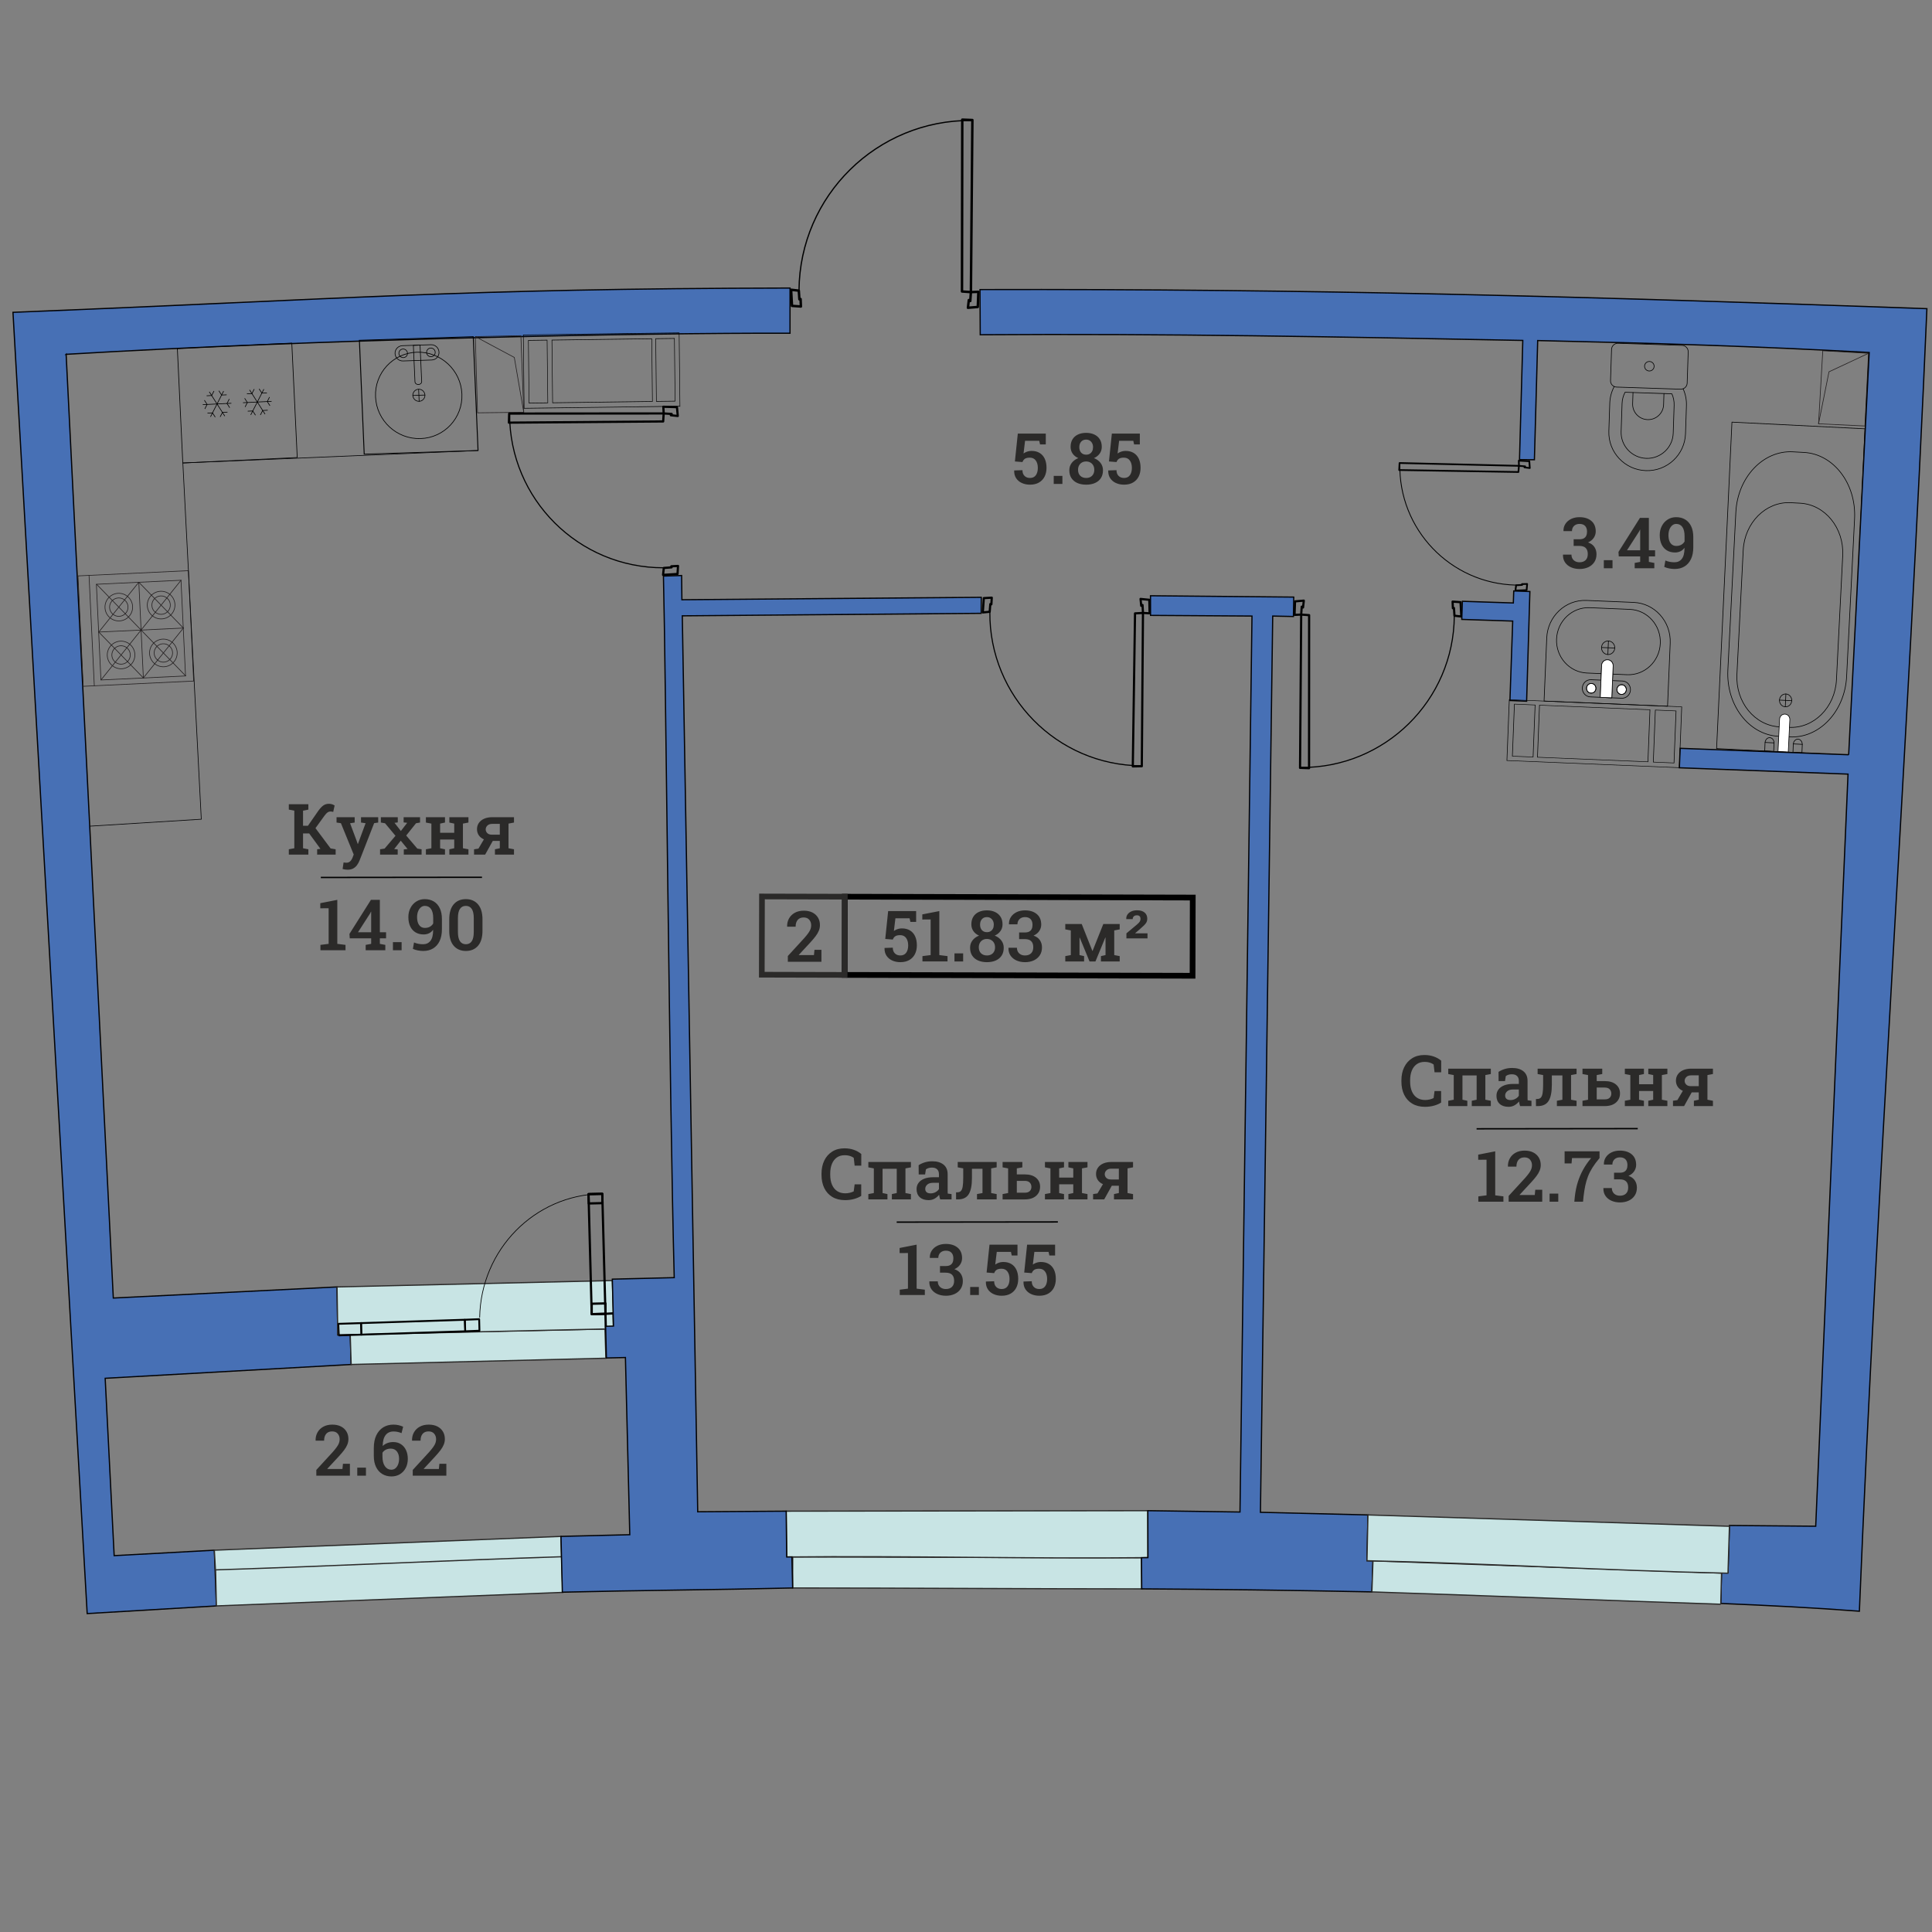 <?xml version="1.0" encoding="UTF-8"?>
<!DOCTYPE svg PUBLIC "-//W3C//DTD SVG 1.1//EN" "http://www.w3.org/Graphics/SVG/1.1/DTD/svg11.dtd">
<!-- Creator: CorelDRAW 2019 (64-Bit) -->
<svg xmlns="http://www.w3.org/2000/svg" xml:space="preserve" width="211.667mm" height="211.667mm" version="1.1" style="shape-rendering:geometricPrecision; text-rendering:geometricPrecision; image-rendering:optimizeQuality; fill-rule:evenodd; clip-rule:evenodd"
viewBox="0 0 21166.66 21166.66"
 xmlns:xlink="http://www.w3.org/1999/xlink"
 xmlns:xodm="http://www.corel.com/coreldraw/odm/2003">
 <rect x="0" y="0" width="21166.66" height="21166.66" fill="#808080" stroke="none"/>
 <defs>
  <style type="text/css">
   <![CDATA[
    .str14 {stroke:#2B2A29;stroke-width:13.23;stroke-miterlimit:22.926}
    .str0 {stroke:#020204;stroke-width:13.41;stroke-miterlimit:22.926}
    .str19 {stroke:#2B2A29;stroke-width:62.06;stroke-miterlimit:22.926}
    .str18 {stroke:black;stroke-width:62.72;stroke-miterlimit:22.926}
    .str3 {stroke:black;stroke-width:7.06;stroke-miterlimit:22.926}
    .str13 {stroke:#020204;stroke-width:7.06;stroke-miterlimit:22.926}
    .str1 {stroke:#231F20;stroke-width:7.06;stroke-miterlimit:22.926}
    .str20 {stroke:black;stroke-width:15.26;stroke-miterlimit:22.926}
    .str15 {stroke:black;stroke-width:7.62;stroke-miterlimit:22.926}
    .str2 {stroke:black;stroke-width:7.06;stroke-linecap:round;stroke-linejoin:round;stroke-miterlimit:22.926}
    .str4 {stroke:#231F20;stroke-width:7.06;stroke-linecap:round;stroke-linejoin:round;stroke-miterlimit:22.926}
    .str8 {stroke:black;stroke-width:13.43;stroke-linecap:round;stroke-linejoin:round;stroke-miterlimit:10}
    .str11 {stroke:black;stroke-width:18.67;stroke-linecap:round;stroke-linejoin:round;stroke-miterlimit:10}
    .str16 {stroke:black;stroke-width:23.96;stroke-linecap:round;stroke-linejoin:round;stroke-miterlimit:10}
    .str9 {stroke:black;stroke-width:23.96;stroke-linecap:round;stroke-linejoin:round;stroke-miterlimit:10}
    .str5 {stroke:black;stroke-width:24.15;stroke-linecap:round;stroke-linejoin:round;stroke-miterlimit:10}
    .str7 {stroke:black;stroke-width:26.9;stroke-linecap:round;stroke-linejoin:round;stroke-miterlimit:10}
    .str12 {stroke:black;stroke-width:9.32;stroke-linecap:round;stroke-linejoin:round;stroke-miterlimit:10}
    .str17 {stroke:black;stroke-width:11.97;stroke-linecap:round;stroke-linejoin:round;stroke-miterlimit:10}
    .str10 {stroke:black;stroke-width:11.97;stroke-linecap:round;stroke-linejoin:round;stroke-miterlimit:10}
    .str6 {stroke:black;stroke-width:12.06;stroke-linecap:round;stroke-linejoin:round;stroke-miterlimit:10}
    .fil3 {fill:none}
    .fil1 {fill:none;fill-rule:nonzero}
    .fil0 {fill:#4770B5}
    .fil4 {fill:#C8E4E4}
    .fil6 {fill:#2B2A29;fill-rule:nonzero}
    .fil5 {fill:black;fill-rule:nonzero}
    .fil2 {fill:white;fill-rule:nonzero}
   ]]>
  </style>
 </defs>
 <g id="Layer_x0020_1">
  <path class="fil0 str0" d="M724.5 3881.77l516.86 10339.35 2451.26 -121.57 8.1 525.64 136.57 0.86 10.03 322.99 -2695 151.41 98.5 1942.92 1097.53 -59.56 22.48 610.28 -1415.62 83.99 -813.01 -14256.24 -0.01 -0.01c3704.32,-148.49 4878.92,-259.19 8513.31,-266.24l-0.25 495.02c-1635.87,-4.2 -5106.22,63.03 -7930.75,231.16z"/>
  <g id="_1667010961584">
   <polygon class="fil1 str1" points="5207.32,3687.45 5706.66,3677.21 5738.15,4517 5231.59,4522.73 "/>
   <path class="fil1 str1" d="M5207.25 3687.45l427.38 228.55 103.52 601.42m-530.9 -829.97l0 0 0 0z"/>
  </g>
  <g id="_1667010927088">
   <path class="fil1 str2" d="M19029.41 7390.13c-15.18,301.88 193.99,558.58 466.4,573.19l102.32 5.39c272.32,14.82 506.39,-218.22 521.59,-519.88l68.76 -1362.55c15.18,-301.64 -193.9,-558.75 -466.26,-573.35l-102.48 -5.48c-272.41,-14.66 -506.28,218.45 -521.38,520.12l-68.95 1362.56z"/>
   <path class="fil1 str2" d="M18930.17 7341.55c-19.23,382.95 229.33,707.99 554.48,725.22l122.06 6.63c324.94,17.67 605.18,-278.77 624.52,-661.68l87.29 -1729.26c19.19,-382.92 -229.27,-708.23 -554.31,-725.7l-122.39 -6.64c-324.92,-17.58 -604.93,279.17 -624.11,662.02l-87.54 1729.41z"/>
   <path class="fil1 str2" d="M19566.1 7603.09c-37,-1.87 -68.66,28.26 -70.44,66.99 -1.72,38.84 26.91,71.72 63.86,73.61 37.03,1.79 68.58,-28.07 70.36,-66.94 1.74,-38.82 -26.77,-71.95 -63.78,-73.66z"/>
   <path class="fil2 str2" d="M19479.54 8235.29l17.13 -355.24c1.57,-32.69 27.96,-57.9 58.91,-56.36 31.37,1.39 55.15,29.2 53.56,61.79l-17.43 355.89 -112.17 -6.08z"/>
   <path class="fil1 str2" d="M19643.27 8243.92l3.61 -89.3c1.52,-32.81 24.87,-58.07 51.98,-56.85 27.41,1.27 48.05,28.81 46.53,61.54l-3.91 89.67 -98.21 -5.06z"/>
   <line class="fil1 str2" x1="19746.09" y1="8155.05" x2="19647.85" y2= "8149.99" />
   <line class="fil1 str2" x1="19436.81" y1="8138.98" x2="19338.57" y2= "8133.87" />
   <path class="fil1 str2" d="M19333.91 8227.74l3.57 -89.22c1.54,-32.84 24.87,-58.25 51.97,-56.83 27.46,1.16 48.14,28.9 46.57,61.57l-3.89 89.59 -98.22 -5.11z"/>
   <line class="fil1 str2" x1="19559.39" y1="7741.88" x2="19565.86" y2= "7603.25" />
   <line class="fil1 str2" x1="19629.85" y1="7676.68" x2="19495.55" y2= "7670.05" />
   <polygon class="fil1 str2" points="18974.87,4624.76 20432.4,4697.85 20264.2,8274.07 18806.68,8201.06 "/>
  </g>
  <g id="_1668166593600">
   <rect class="fil1 str3" transform="matrix(0.05 1.051 1.051 -0.05 1943.06 3818.48)" width="1192.98" height="1192.95"/>
   <polyline class="fil1 str3" points="2685.05,4458.72 2710.07,4409.86 2680.42,4363.42 "/>
   <line class="fil1 str3" x1="2975.66" y1="4397.05" x2="2662.4" y2= "4412.08" />
   <polyline class="fil1 str3" points="2953.01,4350.38 2928.06,4399.3 2957.53,4445.72 "/>
   <polyline class="fil1 str3" points="2705.03,4314.87 2759.97,4312 2785.39,4262.75 "/>
   <line class="fil1 str3" x1="2903.95" y1="4537.78" x2="2734.15" y2= "4271.35" />
   <polyline class="fil1 str3" points="2933,4494.24 2878.13,4497.16 2852.7,4546.33 "/>
   <polyline class="fil1 str3" points="2838.95,4260.25 2868.99,4306.68 2923.78,4304.4 "/>
   <line class="fil1 str3" x1="2747.26" y1="4545.27" x2="2890.77" y2= "4263.87" />
   <polyline class="fil1 str3" points="2799.03,4548.92 2769.14,4502.45 2714.18,4504.79 "/>
   <polyline class="fil1 str3" points="2244.09,4479.96 2269.08,4430.93 2239.51,4384.54 "/>
   <line class="fil1 str3" x1="2534.72" y1="4418.09" x2="2221.3" y2= "4433.26" />
   <polyline class="fil1 str3" points="2511.94,4371.53 2486.95,4420.53 2516.54,4466.94 "/>
   <polyline class="fil1 str3" points="2264.02,4335.96 2318.86,4333.1 2344.32,4283.96 "/>
   <line class="fil1 str3" x1="2462.84" y1="4558.9" x2="2293.01" y2= "4292.47" />
   <polyline class="fil1 str3" points="2491.92,4515.33 2437.05,4518.4 2411.74,4567.48 "/>
   <polyline class="fil1 str3" points="2397.96,4281.34 2427.89,4327.94 2482.88,4325.55 "/>
   <line class="fil1 str3" x1="2306.25" y1="4566.31" x2="2449.78" y2= "4284.99" />
   <polyline class="fil1 str3" points="2358.09,4570.09 2328.03,4523.58 2273.12,4525.89 "/>
  </g>
  <g id="_1667652482272">
   <line class="fil1 str4" x1="2009.15" y1="6880.92" x2="1520.72" y2= "6378.66" />
   <line class="fil1 str4" x1="1984.25" y1="6356.21" x2="1545.74" y2= "6902.53" />
   <line class="fil1 str4" x1="2034.07" y1="7404.78" x2="1545.7" y2= "6902.63" />
   <line class="fil1 str4" x1="2009.15" y1="6880.92" x2="1570.61" y2= "7426.92" />
   <line class="fil1 str4" x1="2009.15" y1="6880.92" x2="1082.1" y2= "6924.62" />
   <polygon class="fil1 str4" points="1055.98,6401.24 1982.94,6357.12 2032.73,7405.68 1105.81,7449.76 "/>
   <polygon class="fil1 str4" points="854.52,6309.49 2064.03,6252.14 2121.55,7461.52 911.96,7518.98 "/>
   <path class="fil1 str4" d="M1820.03 7057.31c-53.3,-16.53 -109.85,13.23 -126.46,66.36 -16.45,53.18 13.22,109.69 66.46,126.27 53.15,16.45 109.78,-13.34 126.25,-66.33 16.47,-53.18 -13.16,-109.85 -66.25,-126.3z"/>
   <path class="fil1 str4" d="M1834.9 7008.93c-79.91,-24.7 -164.81,19.97 -189.63,99.76 -24.83,79.67 19.8,164.68 99.67,189.67 79.8,24.71 164.86,-20.06 189.59,-99.72 24.95,-79.83 -19.71,-164.82 -99.63,-189.71z"/>
   <path class="fil1 str4" d="M1613.89 6636.59c4.04,83.45 75,147.98 158.63,143.98 83.57,-4.2 148.07,-75.21 144.07,-158.8 -4.11,-83.37 -75.21,-147.75 -158.74,-143.74 -83.56,4.06 -148.08,75.09 -143.96,158.56z"/>
   <path class="fil1 str4" d="M1664.15 6634.54c2.52,55.56 49.96,98.6 105.67,96.02 55.51,-2.5 98.75,-49.89 96.14,-105.78 -2.62,-55.4 -50,-98.69 -105.6,-95.92 -55.76,2.49 -98.88,49.75 -96.21,105.68z"/>
   <line class="fil1 str4" x1="1082.1" y1="6924.61" x2="1570.58" y2= "7426.89" />
   <line class="fil1 str4" x1="1106.79" y1="7448.82" x2="1545.74" y2= "6902.51" />
   <line class="fil1 str4" x1="1520.78" y1="6378.44" x2="1570.61" y2= "7426.92" />
   <line class="fil1 str4" x1="975.46" y1="6303.76" x2="1033.21" y2= "7513.24" />
   <line class="fil1 str4" x1="1057.36" y1="6400.57" x2="1545.76" y2= "6902.48" />
   <line class="fil1 str4" x1="1082.1" y1="6924.69" x2="1520.83" y2= "6378.41" />
   <path class="fil1 str4" d="M1371.4 7031.07c-79.64,-24.78 -164.67,19.8 -189.46,99.66 -24.76,79.67 19.71,164.59 99.68,189.34 79.67,24.83 164.56,-19.71 189.44,-99.49 24.63,-79.84 -19.97,-164.72 -99.66,-189.51z"/>
   <path class="fil1 str4" d="M1356.41 7079.11c-53.3,-16.56 -109.82,13.17 -126.39,66.57 -16.67,53.17 13.18,109.96 66.42,126.3 53.24,16.61 109.94,-13.08 126.48,-66.4 16.64,-53.19 -13.24,-109.87 -66.51,-126.47z"/>
   <path class="fil1 str4" d="M1200.63 6656.49c2.82,55.79 50.2,98.73 105.8,95.98 55.65,-2.67 98.79,-50.04 95.98,-105.74 -2.58,-55.56 -50.07,-98.52 -105.73,-95.93 -55.71,2.78 -98.63,50.19 -96.05,105.69z"/>
   <path class="fil1 str4" d="M1150.39 6658.74c3.97,83.67 75.06,147.97 158.5,143.88 83.39,-4.06 148.06,-75.07 144.05,-158.55 -4.2,-83.38 -75.14,-147.88 -158.65,-143.84 -83.56,3.97 -148,75.06 -143.9,158.51z"/>
  </g>
  <g id="_1667652480704">
   <polyline class="fil1 str5" points="7271.15,4529.59 7267.38,4456.27 7416.61,4460.55 7425.57,4557.45 7349.65,4549.41 7358.84,4535.04 7271.15,4529.59 "/>
   <polyline class="fil1 str5" points="7428.32,6200.42 7422.9,6288.14 7264.45,6298.24 7272.49,6222.33 7357.59,6215.97 7355,6204.19 7428.32,6200.42 "/>
   <polyline class="fil1 str5" points="5578.41,4530.94 5575.59,4630.43 7265.71,4617.31 7271.15,4529.59 5578.41,4530.94 "/>
   <path class="fil1 str6" d="M7268.45 6220.53c-929.88,1.05 -1684.57,-751.93 -1685.62,-1681.84"/>
  </g>
  <g id="_1667652498464">
   <path class="fil1 str2" d="M4650.35 4305.43c14.18,33.76 -1.76,72.43 -35.49,86.35 -33.64,13.83 -72.53,-2.38 -86.79,-36.29 -14.18,-33.75 1.76,-72.42 35.55,-86.29 33.71,-13.91 72.51,2.34 86.73,36.23z"/>
   <line class="fil1 str2" x1="4592.2" y1="4396.85" x2="4586.55" y2= "4266.7" />
   <line class="fil1 str2" x1="4655.51" y1="4328.09" x2="4522.8" y2= "4332.67" />
   <path class="fil1 str2" d="M4328.04 3873.96c2.15,46.02 41.55,82.53 87.47,80.66l314.09 -10.47c46.33,-1.22 82.47,-40.2 80.06,-85.93 -1.81,-46.51 -41.1,-82.82 -87.12,-81.45l-313.98 10.41c-46.62,1.58 -82.64,40.58 -80.52,86.78z"/>
   <path class="fil1 str2" d="M4528.81 3783.31l17.47 399.3c0.76,17.19 17.44,30.88 37.84,30.25 20.34,-0.59 36.14,-15.05 35.73,-32.54l-17.84 -399.25 -73.2 2.24z"/>
   <path class="fil1 str2" d="M4370.22 3872.41c-1.01,-26.07 19.16,-47.85 45.1,-48.63 25.91,-0.81 47.94,19.63 48.95,45.61 1.2,26.04 -19.04,47.8 -44.93,48.63 -26.12,0.8 -47.97,-19.64 -49.12,-45.61z"/>
   <path class="fil1 str2" d="M4673.59 3862.36c-1.15,-26.17 19.03,-48.26 45.07,-49.15 26.08,-0.98 48.17,19.43 49.35,45.59 1.24,26.24 -18.83,48.24 -45.03,49.13 -25.99,1 -48.15,-19.44 -49.39,-45.57z"/>
   <circle class="fil3 str3" transform="matrix(-0.045 -1.073 -1.073 0.034 4587.43 4331.84)" r="440.97"/>
   <rect class="fil3 str3" transform="matrix(-0.051 -1.209 -1.443 0.046 5237.35 4935.8)" width="1031.87" height="864.31"/>
  </g>
  <g id="_1667652492800">
   <polygon class="fil1 str1" points="20470.88,3870.94 19970.07,3842.78 19923.59,4642.84 20431.74,4666.97 "/>
   <path class="fil1 str1" d="M20470.95 3870.94l-432.84 202.31 -114.53 569.99m547.37 -772.3l0 0 0 0z"/>
  </g>
  <g id="_1667652489952">
   <path class="fil1 str2" d="M17655.82 3827.73c1.29,-37.91 33.45,-68.1 71.55,-66.78l701.51 22.94c38.22,1.37 68,33.39 66.81,71.38l-11.33 342.1c-1.3,38.22 -33.15,67.88 -71.42,66.69l-701.6 -23.26c-38.05,-1.16 -68.08,-32.73 -66.72,-71l11.2 -342.07z"/>
   <path class="fil1 str2" d="M17685.1 4234.69c-29.16,54.59 -46.49,116.42 -48.66,182.51l-10.19 306.57c-7.63,231.36 174.28,424.8 406.28,432.29 232.11,7.69 426.02,-173.28 433.63,-404.63l10.05 -306.69c2.37,-65.87 -10.9,-128.74 -36.26,-185.06"/>
   <path class="fil1 str2" d="M18317 4314.75c17.34,39.45 25.9,81.81 24.53,125.42l-10.19 306.78c-5.16,156.75 -137.56,279.83 -294.61,274.74 -157.61,-5.22 -281.08,-136.88 -276.02,-293.49l10.34 -306.69c1.42,-43.32 12.38,-85.27 32.84,-124.01l513.11 17.25z"/>
   <path class="fil1 str2" d="M18230.05 4312.01l-3.98 122.14c-3.13,93.22 -81.66,166.39 -175.29,163.23 -93.4,-2.88 -166.94,-81.27 -163.92,-174.32l4.17 -122.61"/>
   <path class="fil1 str2" d="M18122.24 4014.15c0.93,-28.87 -21.59,-52.95 -50.63,-53.8 -28.78,-1.01 -53.11,21.56 -54.06,50.29 -0.99,28.85 21.72,52.94 50.67,53.9 28.74,0.95 53.17,-21.63 54.02,-50.39z"/>
  </g>
  <g id="_1668376312320">
   <path class="fil1 str2" d="M18269.33 7737.54l29.19 -691.43c9.97,-236.87 -169.22,-436.69 -400.09,-446.26l-517 -21.71c-230.81,-9.69 -425.68,174.31 -435.64,411.09l-29.31 691.35 1352.85 56.96z"/>
   <path class="fil1 str2" d="M17417.02 6657.72l439.37 18.46c192.68,8.02 341.73,174.82 333.63,372.65 -8.35,197.57 -171.28,351.4 -363.92,343.24l-439.35 -18.46c-192.47,-8.09 -341.83,-175.14 -333.46,-372.36 8.4,-197.81 171.22,-351.61 363.73,-343.53z"/>
   <path class="fil1 str2" d="M17423.23 7634.94l344.03 14.53c50.83,2.07 93.75,-38.6 95.87,-90.27 2.26,-51.93 -36.69,-95.97 -87.92,-98.14l-344.01 -14.35c-50.71,-2.29 -93.48,38.15 -95.59,90.36 -2.22,51.71 37.17,95.71 87.62,97.87z"/>
   <path class="fil1 str2" d="M17621.62 7022.4c39.99,1.71 71.15,36.4 69.36,77.27 -1.78,41.17 -35.63,73.12 -75.62,71.42 -40.01,-1.74 -71.15,-36.31 -69.29,-77.39 1.6,-41.04 35.52,-73.1 75.55,-71.3z"/>
   <path class="fil2 str2" d="M17658.48 7644.59l14.66 -348.32c1.55,-36.06 -25.49,-66.41 -60.2,-67.88 -35.16,-1.53 -64.55,26.52 -65.94,62.38l-14.49 348.78 125.97 5.04z"/>
   <path class="fil2 str2" d="M17658.48 7644.59l14.66 -348.32c1.55,-36.06 -25.49,-66.41 -60.2,-67.88 -35.16,-1.53 -64.55,26.52 -65.94,62.38l-14.49 348.78 125.97 5.04z"/>
   <path class="fil2 str3" d="M17381.82 7539.02c1.08,-29.64 24.95,-52.26 53.34,-50.98 29.24,1 50.83,25.71 49.69,55.26 -1.25,29.08 -25.31,51.69 -54.12,50.6 -28.42,-1.24 -50.11,-25.82 -48.91,-54.88z"/>
   <path class="fil1 str2" d="M17435.49 7487.83c28.42,1.16 50.56,25.87 49.35,55.18 -1.3,29.31 -25.32,52.01 -53.75,50.76 -28.51,-1.17 -50.73,-25.9 -49.38,-55.15 1.08,-29.22 25.31,-52.07 53.78,-50.79z"/>
   <path class="fil2 str3" d="M17714.49 7552.91c1.25,-29.55 25.25,-52.3 53.86,-51.07 28.7,1.17 50.35,25.81 48.99,55.32 -1.17,29.23 -25.04,51.97 -53.42,50.71 -28.7,-1.22 -50.57,-25.81 -49.43,-54.96z"/>
   <path class="fil1 str2" d="M17768.25 7501.76c28.29,1.21 50.35,25.86 49.26,55.17 -1.41,29.18 -25.36,52.23 -53.91,50.85 -28.4,-1.1 -50.39,-25.81 -49.15,-55.22 1.3,-29.11 25.35,-51.98 53.8,-50.8z"/>
   <line class="fil1 str2" x1="17615.46" y1="7169.29" x2="17621.78" y2= "7022.59" />
   <line class="fil1 str2" x1="17545.95" y1="7093.75" x2="17691.03" y2= "7099.67" />
  </g>
  <g id="_1668376309760">
   <polyline class="fil1 str7" points="10637.12,3200.34 10718.82,3196.91 10712.51,3363.08 10604.49,3372.04 10614.23,3287.57 10630.14,3297.96 10637.12,3200.34 "/>
   <polyline class="fil1 str7" points="8774.51,3358.01 8676.87,3351.07 8667.27,3174.48 8751.74,3184.23 8757.93,3279.07 8771.08,3276.31 8774.51,3358.01 "/>
   <polyline class="fil1 str7" points="10653.24,1314.95 10542.45,1310.77 10539.47,3193.36 10637.12,3200.34 10653.24,1314.95 "/>
   <path class="fil1 str8" d="M8753.78 3179.74c8.51,-1035.71 855.03,-1868.45 1890.77,-1859.94"/>
  </g>
  <g id="_1668376299264">
   <polyline class="fil1 str9" points="14255.48,6733.35 14182.71,6736.5 14188.16,6588.48 14284.37,6580.38 14275.78,6655.63 14261.6,6646.4 14255.48,6733.35 "/>
   <polyline class="fil1 str9" points="15914.39,6590.94 16001.37,6597.02 16010.11,6754.3 15934.86,6745.71 15929.24,6661.24 15917.53,6663.71 15914.39,6590.94 "/>
   <polyline class="fil1 str9" points="14243.12,8412.73 14341.8,8416.34 14342.47,6739.46 14255.48,6733.35 14243.12,8412.73 "/>
   <path class="fil1 str10" d="M15933.04 6749.71c-6.48,922.54 -759.62,1665.18 -1682.19,1658.7"/>
  </g>
  <g id="_1668376288288">
   <polyline class="fil1 str11" points="16641.3,5103.58 16639.77,5046.85 16755,5052.97 16760.1,5128.01 16701.59,5120.37 16708.96,5109.44 16641.3,5103.58 "/>
   <polyline class="fil1 str11" points="16731.26,6397.61 16725.43,6465.29 16602.8,6470.11 16610.44,6411.6 16676.32,6408.29 16674.54,6399.14 16731.26,6397.61 "/>
   <polyline class="fil1 str11" points="15333.28,5072.72 15329.22,5149.55 16635.44,5171.26 16641.3,5103.58 15333.28,5072.72 "/>
   <path class="fil1 str12" d="M16607.35 6410.14c-718.55,-16.72 -1287.51,-612.78 -1270.8,-1331.34"/>
  </g>
  <polyline class="fil3 str13" points="982.93,9051.45 2205.3,8975.29 2003.25,5072.4 5237.34,4935.79 "/>
  <path class="fil0 str0" d="M20253.6 8268.94l-1846.25 -70.54 -8.44 213.19 1847.71 69.41 -353.99 8239.94 -945.33 -8.09 -15.79 514.23 -70.75 -1.44 -8.49 341.34c515.05,21.76 1001.45,45.72 1518.7,85.12 191.34,-4671.68 540.02,-9600.29 739.72,-14270.44 -3704.96,-131.45 -6739.62,-218.79 -10374.01,-209.12l2.53 495.01c2035.74,-14.6 3939.31,23.71 5944.19,62.03l-36.01 1305.87 163.23 1.4 36 -1305.88c1315.08,30.38 2356.65,60.77 3632.03,130.82l-225.05 4407.15zm-3528.18 -586.86l35.75 -1201.64 -176.82 -5.93 -4.57 131.43 -558.37 -18.31 -6.5 198.33 557.98 18.29 -30.23 870.14 182.76 7.69z"/>
  <g id="_1668376269408">
   <path class="fil4 str14" d="M12508.5 17407.5c-1274.83,-0.13 -2549.52,-9.86 -3824.35,-9.99l0.68 -340.19 3820.97 8.74 2.7 341.44z"/>
   <path class="fil4 str14" d="M12576.56 17065.18c-1319.22,14.27 -2638.32,-21.46 -3957.54,-7.19l-5.77 -501.77 3962.25 -5.51 1.06 514.47z"/>
  </g>
  <g id="_1668376245472">
   <polygon class="fil4 str14" points="6637.93,14880.43 3847.32,14949.04 3836.98,14616.27 6627.99,14560.34 "/>
   <polygon class="fil4 str14" points="6725.97,14557.93 3700.72,14625.19 3692.62,14099.55 6708.46,14029.55 "/>
   <g>
    <path class="fil1 str15" d="M6586.59 13078.66c-730.72,13.63 -1319.21,613.13 -1331.39,1356.26"/>
   </g>
   <g>
    <path class="fil5" d="M6494.84 14397.33c0.18,6.83 -5.13,12.53 -11.85,12.7 -6.72,0.17 -12.33,-5.23 -12.51,-12.06l24.36 -0.64zm-34.87 -1314.95l34.87 1314.95 -24.36 0.64 -34.87 -1314.95 11.88 -12.7 12.48 12.06zm-24.36 0.64c-0.18,-6.83 5.13,-12.53 11.85,-12.7 6.72,-0.17 12.33,5.23 12.51,12.06l-24.36 0.64zm163.05 8.41l-150.57 3.65 -0.6 -24.76 150.57 -3.65 12.48 12.06 -11.88 12.7zm-0.6 -24.76c6.72,-0.16 12.32,5.25 12.48,12.08 0.16,6.83 -5.16,12.52 -11.88,12.68l-0.6 -24.76zm22.98 1327.65l-34.86 -1314.95 24.36 -0.64 34.86 1314.95 -11.88 12.7 -12.48 -12.06zm24.36 -0.64c0.18,6.83 -5.13,12.53 -11.85,12.7 -6.72,0.17 -12.33,-5.23 -12.51,-12.06l24.36 -0.64zm-163.04 -8.41l150.56 -3.65 0.6 24.76 -150.56 3.65 -0.6 -24.76zm0.6 24.76c-6.72,0.16 -12.32,-5.25 -12.48,-12.08 -0.16,-6.83 5.16,-12.52 11.88,-12.68l0.6 24.76z"/>
   </g>
   <g>
    <path class="fil5" d="M6645.4 14394.03c-0.01,6.84 -5.48,12.37 -12.2,12.36 -6.72,-0.01 -12.17,-5.58 -12.16,-12.42l24.36 0.06zm0.18 -114.17l-0.18 114.17 -24.36 -0.06 0.18 -114.17 11.88 -12.35 12.48 12.41zm-24.36 -0.06c0.01,-6.84 5.48,-12.37 12.2,-12.36 6.72,0.01 12.17,5.58 12.16,12.42l-24.36 -0.06zm-138.69 -8.69l150.57 -3.66 0.6 24.76 -150.57 3.66 -12.48 -12.41 11.88 -12.35zm0.6 24.76c-6.72,0.16 -12.32,-5.25 -12.48,-12.08 -0.16,-6.83 5.16,-12.52 11.88,-12.68l0.6 24.76zm-12.65 101.75l0.17 -114.16 24.36 0.06 -0.17 114.16 -11.88 12.35 -12.48 -12.41zm24.36 0.06c-0.01,6.84 -5.48,12.37 -12.2,12.36 -6.72,-0.01 -12.17,-5.58 -12.16,-12.42l24.36 0.06zm138.68 8.7l-150.56 3.65 -0.6 -24.76 150.56 -3.65 0.6 24.76zm-0.6 -24.76c6.72,-0.16 12.32,5.25 12.48,12.08 0.16,6.83 -5.16,12.52 -11.88,12.68l-0.6 -24.76z"/>
   </g>
   <g>
    <path class="fil5" d="M6613.03 13180.81c0.16,6.83 -5.16,12.52 -11.88,12.68 -6.72,0.16 -12.32,-5.25 -12.48,-12.08l24.36 -0.6zm-2.49 -102.06l2.49 102.06 -24.36 0.6 -2.49 -102.06 11.88 -12.68 12.48 12.08zm-24.36 0.6c-0.16,-6.83 5.16,-12.52 11.88,-12.68 6.72,-0.16 12.32,5.25 12.48,12.08l-24.36 0.6zm-138.69 -9.03l150.57 -3.65 0.6 24.76 -150.57 3.65 -12.48 -12.08 11.88 -12.68zm0.6 24.76c-6.72,0.16 -12.32,-5.25 -12.48,-12.08 -0.16,-6.83 5.16,-12.52 11.88,-12.68l0.6 24.76zm-9.99 89.98l-2.49 -102.06 24.36 -0.6 2.49 102.06 -11.88 12.68 -12.48 -12.08zm24.36 -0.6c0.16,6.83 -5.16,12.52 -11.88,12.68 -6.72,0.16 -12.32,-5.25 -12.48,-12.08l24.36 -0.6zm138.69 9.03l-150.57 3.65 -0.6 -24.76 150.57 -3.65 0.6 24.76zm-0.6 -24.76c6.72,-0.16 12.32,5.25 12.48,12.08 0.16,6.83 -5.16,12.52 -11.88,12.68l-0.6 -24.76z"/>
   </g>
   <g>
    <path class="fil5" d="M3708.53 14513.85c-4.44,0.14 -8.24,-4.32 -8.48,-9.96 -0.24,-5.64 3.16,-10.34 7.6,-10.48l0.88 20.44zm1382.78 -44.64l-1382.78 44.64 -0.88 -20.44 1382.78 -44.64 8.48 9.92 -7.6 10.52zm-0.88 -20.44c4.44,-0.14 8.24,4.32 8.48,9.96 0.24,5.64 -3.16,10.34 -7.6,10.48l-0.88 -20.44zm-1.78 136.92l-5.82 -126.4 16.08 -0.6 5.82 126.4 -7.6 10.52 -8.48 -9.92zm16.08 -0.6c0.25,5.64 -3.13,10.36 -7.57,10.52 -4.44,0.16 -8.26,-4.28 -8.51,-9.92l16.08 -0.6zm-1391.26 34.72l1382.78 -44.64 0.88 20.44 -1382.78 44.64 -8.48 -9.92 7.6 -10.52zm0.88 20.44c-4.44,0.14 -8.24,-4.32 -8.48,-9.96 -0.24,-5.64 3.16,-10.34 7.6,-10.48l0.88 20.44zm1.78 -136.92l5.82 126.4 -16.08 0.6 -5.82 -126.4 16.08 -0.6zm-16.08 0.6c-0.25,-5.64 3.13,-10.36 7.57,-10.52 4.44,-0.16 8.26,4.28 8.51,9.92l-16.08 0.6z"/>
   </g>
   <g>
    <path class="fil5" d="M3970.36 14621.53c0.13,5.64 -4.78,10.36 -10.97,10.5 -6.19,0.14 -11.34,-4.32 -11.47,-9.96l22.44 -0.54zm-3.06 -126.49l3.06 126.49 -22.44 0.54 -3.06 -126.49 22.44 -0.54zm-22.44 0.54c-0.13,-5.64 4.78,-10.36 10.97,-10.5 6.19,-0.14 11.34,4.32 11.47,9.96l-22.44 0.54z"/>
   </g>
   <g>
    <path class="fil5" d="M6724.71 14529.59c6.71,-0.39 12.48,4.83 12.87,11.66 0.39,6.83 -4.74,12.69 -11.45,13.08l-1.42 -24.74zm-88.48 5.16l88.48 -5.16 1.42 24.74 -88.48 5.16 -12.89 -12.07 11.47 -12.67zm1.42 24.74c-6.71,0.39 -12.48,-4.83 -12.87,-11.66 -0.39,-6.83 4.74,-12.69 11.45,-13.08l1.42 24.74zm7.75 -165.79l3.72 153.12 -24.36 0.6 -3.72 -153.12 11.47 -12.67 12.89 12.07zm-24.36 0.6c-0.16,-6.83 5.16,-12.52 11.88,-12.68 6.72,-0.16 12.32,5.25 12.48,12.08l-24.36 0.6zm101.38 6.91l-88.49 5.16 -1.42 -24.74 88.49 -5.16 12.89 12.08 -11.47 12.66zm-1.42 -24.74c6.71,-0.39 12.48,4.83 12.87,11.66 0.39,6.83 -4.74,12.69 -11.45,13.08l-1.42 -24.74zm-7.76 165.78l-3.71 -153.12 24.36 -0.58 3.71 153.12 -24.36 0.58zm24.36 -0.58c0.16,6.83 -5.16,12.51 -11.88,12.67 -6.72,0.16 -12.32,-5.26 -12.48,-12.09l24.36 -0.58z"/>
   </g>
   <g>
    <path class="fil5" d="M5252.31 14568.91c5.55,-0.22 10.23,4.19 10.45,9.83 0.22,5.64 -4.1,10.41 -9.65,10.63l-0.8 -20.46zm-156.02 6.26l156.02 -6.26 0.8 20.46 -156.02 6.26 -10.46 -9.99 9.66 -10.47zm0.8 20.46c-5.55,0.22 -10.23,-4.19 -10.45,-9.83 -0.22,-5.64 4.1,-10.41 9.65,-10.63l0.8 20.46zm6.59 -136.97l3.07 126.5 -20.12 0.48 -3.07 -126.5 9.66 -10.47 10.46 9.99zm-20.12 0.48c-0.13,-5.64 4.26,-10.34 9.81,-10.47 5.55,-0.13 10.18,4.35 10.31,9.99l-20.12 0.48zm166.48 3.74l-156.02 6.25 -0.8 -20.46 156.02 -6.25 10.46 9.99 -9.66 10.47zm-0.8 -20.46c5.55,-0.22 10.23,4.19 10.45,9.83 0.22,5.64 -4.1,10.41 -9.65,10.63l-0.8 -20.46zm-6.59 136.96l-3.07 -126.49 20.12 -0.48 3.07 126.49 -20.12 0.48zm20.12 -0.48c0.13,5.64 -4.26,10.34 -9.81,10.47 -5.55,0.13 -10.18,-4.35 -10.31,-9.99l20.12 -0.48z"/>
   </g>
  </g>
  <g>
   <path class="fil4 str14" d="M6145.91 16832.54c-1265.86,50.42 -2531.71,100.84 -3797.57,151.27l13.89 247.36 3790.7 -140.73 -7.02 -257.9z"/>
   <path class="fil4 str14" d="M6152.12 17055.43c-1263.79,39.91 -2526.38,103.97 -3790.18,143.88l8.89 394.78 3794.74 -148.21 -13.45 -390.45z"/>
  </g>
  <path class="fil0 str0" d="M7386.64 13997.6l-678.08 16.61 12.59 514.15 -85.96 2.11 8.5 347.28 208.38 -5.1 47.57 1941.42 -753.73 18.47 14.97 611.14c833.64,-20.42 1686.11,-25.65 2523.28,-46.16l-8.34 -340.36 -56.8 0.83 -5.78 -501.77 -969.15 6.71 -168.96 -9816.04 3274.54 -27.36 1.03 -175.49 -3279.98 26.6 -3.11 -265.31 -199.1 6.11c25.79,1052.5 65.54,5681.57 118.13,7686.16z"/>
  <path class="fil0 str0" d="M13809.19 16568.55l1177.81 28.81 -10.67 501.69 65.79 1.49 -11.82 339.99c-928.39,-18.97 -1676.21,-28.14 -2521.81,-33.03l-2.67 -341.45 70.74 -0.87 -1.05 -514.48 1009.58 14.75 131.47 -9816.04 -1111.57 -7.52 -0.41 -214.9 1569.41 14.62 -3.43 212.67 -227 -4.87 -134.37 9819.14z"/>
  <g>
   <path class="fil4 str14" d="M18852.26 17575.8c-1274.14,-41.89 -2547.82,-93.38 -3821.96,-135.27l11.82 -339.99 3818.63 133.91 -8.49 341.35z"/>
   <path class="fil4 str14" d="M18931.5 17235.89c-1318.97,-28.95 -2636.2,-107.88 -3955.17,-136.84l10.67 -501.68 3960.3 124.29 -15.8 514.23z"/>
  </g>
  <g>
   <polyline class="fil1 str16" points="12522.23,6715.17 12594.95,6719.41 12591.72,6571.32 12495.64,6561.79 12503.1,6637.16 12517.42,6628.13 12522.23,6715.17 "/>
   <polyline class="fil1 str16" points="10865.64,6547.95 10778.59,6552.73 10767.49,6709.86 10842.86,6702.4 10849.74,6618.02 10861.41,6620.66 10865.64,6547.95 "/>
   <polyline class="fil1 str16" points="12509.46,8394.55 12410.73,8396.68 12435.17,6719.98 12522.23,6715.17 12509.46,8394.55 "/>
   <path class="fil1 str17" d="M10844.62 6706.42c-7.33,922.54 734.61,1676.36 1657.17,1683.69"/>
  </g>
  <g>
   <rect class="fil1 str3" transform="matrix(-0.826 0.011 -0.01 -0.922 7449.21 4450.44)" width="2066.57" height="871.82"/>
   <rect class="fil1 str3" transform="matrix(-0.826 0.011 -0.01 -0.922 6001.43 4413.56)" width="248.12" height="745.43"/>
   <rect class="fil1 str3" transform="matrix(-0.826 0.011 -0.01 -0.922 7396.28 4395.05)" width="248.12" height="745.43"/>
   <rect class="fil1 str3" transform="matrix(-0.826 0.011 -0.01 -0.922 7147.94 4398.36)" width="1323.94" height="745.43"/>
  </g>
  <g>
   <rect class="fil1 str3" transform="matrix(0.914 0.038 -0.03 0.765 16535.7 7665.18)" width="2066.57" height="871.82"/>
   <rect class="fil1 str3" transform="matrix(0.914 0.038 -0.03 0.765 18135.7 7779.13)" width="248.12" height="745.43"/>
   <rect class="fil1 str3" transform="matrix(0.914 0.038 -0.03 0.765 16591.8 7714.17)" width="248.12" height="745.43"/>
   <rect class="fil1 str3" transform="matrix(0.914 0.038 -0.03 0.765 16866.7 7725.73)" width="1323.94" height="745.43"/>
  </g>
  <g>
   <polygon class="fil1 str18" points="13065.45,10690.28 13067.56,9833.39 9255.86,9824.01 9253.75,10680.9 "/>
   <polygon class="fil1 str19" points="8346.1,10678.67 9253.75,10680.9 9255.86,9823.75 8348.21,9821.52 "/>
   <path class="fil6" d="M9863.91 10541.39c-32.6,-0.13 -62.09,-6.08 -88.61,-18.11 -26.51,-11.9 -47.47,-29.36 -62.73,-52.26 -15.26,-22.89 -22.51,-50.57 -21.86,-83.17l0.77 -2.33 89.9 -2.97c0,26.77 7.64,47.73 22.9,62.73 15.26,15.01 35.18,22.51 59.63,22.51 28.33,0 49.8,-9.96 64.29,-30.14 14.49,-20.05 21.73,-46.83 21.73,-80.07 0,-33.37 -7.5,-60.41 -22.51,-81.1 -15,-20.7 -36.73,-31.18 -64.93,-31.18 -24.32,0 -42.56,4.27 -54.59,12.55 -12.16,8.41 -20.82,20.18 -26.13,35.7l-83.04 -6.47 31.82 -305.52 306.56 0 0 118.61 -62.86 0 -8.8 -39.32 -155.35 0 -16.69 139.05c7.12,-5.3 15.14,-10.09 23.93,-14.23 8.8,-4.14 18.37,-7.5 28.85,-10.09 10.35,-2.45 21.47,-3.88 33.24,-4.14 34.93,-0.25 64.68,6.99 89.51,21.86 24.71,14.75 43.6,35.96 56.66,63.77 12.93,27.82 19.53,61.06 19.53,99.73 0,36.09 -6.98,68.04 -20.82,95.6 -13.97,27.68 -34.41,49.41 -61.32,65.19 -26.9,15.78 -59.89,23.67 -99.08,23.8zm242.28 -8.02l0 -58.34 89.77 -11.38 0 -390.38 -91.32 0.77 0 -56.01 186.39 -36.47 0 482.09 89.9 11.38 0 58.34 -274.74 0zm350.8 0l0 -88.35 95.2 0 0 88.35 -95.2 0zm1214.09 0l0 -58.34 60.67 -11.38 0 -270.22 -60.67 -11.38 0 -58.72 60.67 0 119.39 0 116.68 294.4 2.32 0 117.46 -294.4 119.78 0 59.89 0 0 58.72 -59.89 11.38 0 270.22 59.89 11.38 0 58.34 -205.8 0 0 -58.34 50.44 -11.38 0 -191.44 -2.32 -0.65 -108.01 261.81 -64.81 0 -107.62 -261.55 -2.2 0.39 0 191.44 50.32 11.38 0 58.34 -206.19 0zm900.81 -252.75l0 -54.98 -133.75 0 -0.78 -2.33 48.51 -41.65c20.18,-17.46 36.48,-32.21 48.76,-44.36 12.16,-12.03 21.09,-23.55 26.52,-34.41 5.43,-10.87 8.15,-23.16 8.15,-36.74 0,-29.62 -9.83,-52.51 -29.36,-68.81 -19.66,-16.3 -47.09,-24.45 -82.53,-24.45 -24.45,0 -45.79,4.27 -63.77,12.68 -18.11,8.53 -31.95,19.79 -41.52,34.14 -9.57,14.23 -13.84,30.14 -12.94,47.48l0.78 2.32 69.72 0c0,-12.41 4.01,-22.37 12.03,-30.13 7.89,-7.64 19.4,-11.52 34.67,-11.52 13.32,0 23.15,3.63 29.49,10.74 6.34,7.24 9.44,16.3 9.44,27.16 0,10.61 -2.33,20.31 -7.11,29.11 -4.79,8.92 -15.27,20.18 -31.44,33.76l-116.02 97.01 0 54.98 231.15 0zm-1759.05 260.77c-36.87,-0.13 -69.08,-6.08 -96.76,-18.24 -27.68,-12.16 -49.28,-30.01 -64.8,-53.42 -15.53,-23.54 -23.29,-52.26 -23.29,-86.41 0,-30.52 8.8,-57.43 26.52,-80.58 17.59,-23.03 41.65,-40.62 71.92,-52.52 -26.52,-11.25 -47.21,-27.68 -62.09,-49.03 -14.87,-21.34 -22.38,-46.04 -22.38,-74.11 0,-32.86 7.12,-60.54 21.22,-83.31 14.1,-22.76 34.02,-40.1 59.63,-52.12 25.74,-12.03 55.49,-17.98 89.25,-17.98 33.89,0 63.64,5.95 89.25,17.98 25.74,12.02 45.79,29.36 60.28,52.12 14.62,22.77 21.86,50.45 21.86,83.31 0,28.07 -7.76,52.77 -23.15,74.11 -15.39,21.35 -36.22,37.78 -62.48,49.03 30.27,11.9 54.33,29.49 72.18,52.77 17.72,23.16 26.65,49.93 26.65,80.33 0,34.15 -7.64,62.87 -23.16,86.41 -15.39,23.41 -36.86,41.26 -64.54,53.42 -27.69,12.16 -59.64,18.11 -96.11,18.24zm0 -73.6c17.72,0 33.24,-3.62 46.69,-11 13.33,-7.24 23.67,-17.72 31.05,-31.04 7.37,-13.45 10.99,-29.23 10.99,-47.34 0,-18.24 -3.75,-34.15 -11.38,-47.99 -7.63,-13.71 -18.11,-24.45 -31.69,-31.95 -13.45,-7.63 -28.98,-11.39 -46.44,-11.39 -17.33,0 -32.73,3.76 -46.05,11.39 -13.19,7.5 -23.67,18.24 -31.17,31.95 -7.63,13.84 -11.38,29.75 -11.38,47.99 0,27.81 8.14,49.67 24.44,65.58 16.3,15.91 37.9,23.8 64.94,23.8zm0 -255.08c15,0 28.07,-3.24 39.19,-9.96 11.25,-6.73 20.05,-16.3 26.39,-28.59 6.34,-12.42 9.44,-26.9 9.44,-43.59 0,-16.43 -3.23,-30.92 -9.57,-43.2 -6.47,-12.42 -15.39,-22.12 -26.52,-29.24 -11.25,-7.11 -24.45,-10.6 -39.71,-10.6 -22.64,0 -40.87,7.5 -54.33,22.5 -13.45,15.14 -20.31,35.19 -20.31,60.54 0,24.96 6.86,44.88 20.31,59.89 13.46,14.87 31.95,22.25 55.11,22.25zm417.29 328.68c-34.67,-0.13 -65.84,-6.21 -93.4,-18.63 -27.68,-12.41 -49.54,-30.14 -65.45,-53.29 -15.91,-23.02 -23.41,-50.96 -22.76,-83.56l0.77 -2.2 92.1 0c0,16.69 3.62,31.17 10.87,43.72 7.11,12.55 17.33,22.38 30.65,29.62 13.33,7.12 28.98,10.74 47.22,10.74 28.07,0 50.06,-7.76 66.1,-23.28 16.03,-15.53 24.05,-37.9 24.05,-66.88 0,-29.36 -7.63,-51.48 -22.76,-66.49 -15.14,-15.13 -38.55,-22.63 -70.11,-22.63l-62.09 0 0 -72.7 63.64 0c19.41,0 35.32,-3.36 47.6,-10.09 12.16,-6.72 21.22,-16.3 26.91,-28.71 5.69,-12.55 8.54,-27.43 8.54,-44.63 0,-27.03 -6.99,-47.86 -20.96,-62.61 -13.84,-14.87 -34.15,-22.24 -60.92,-22.24 -16.69,0 -31.18,3.23 -43.59,9.83 -12.42,6.59 -22.12,15.78 -28.98,27.68 -6.98,11.9 -10.48,25.74 -10.48,41.65l-92.48 0 -0.78 -2.2c-0.65,-28.59 6.34,-54.33 21.08,-77.09 14.75,-22.9 35.58,-40.88 62.35,-54.07 26.78,-13.07 57.43,-19.66 92.1,-19.66 54.07,0 97.27,13.58 129.61,40.74 32.34,27.16 48.51,65.71 48.51,115.77 0,24.45 -6.99,47.47 -21.09,68.95 -13.97,21.47 -35.05,38.54 -62.99,51.09 31.56,10.86 54.84,27.68 69.85,50.45 15,22.76 22.51,48.89 22.51,78.51 0,33.5 -7.89,62.48 -23.8,86.67 -15.91,24.32 -37.9,42.94 -65.97,56.01 -28.07,12.93 -60.02,19.4 -95.85,19.53z"/>
   <path class="fil6" d="M8631.43 10536.99l0 -63.25 179.67 -195.97c19.4,-21.99 34.66,-40.88 45.79,-56.79 11.12,-15.91 19.01,-30.52 23.54,-43.59 4.53,-13.19 6.72,-26.39 6.72,-39.84 0,-23.93 -6.98,-44.37 -21.21,-61.05 -14.1,-16.56 -34.54,-24.97 -61.31,-24.97 -28.33,0 -50.06,8.93 -65.19,26.78 -15.14,17.72 -22.77,42.56 -22.77,74.38l-92.49 0 -0.77 -2.2c-0.65,-32.6 6.21,-61.96 20.95,-88.09 14.62,-26.26 35.7,-46.96 63.38,-62.22 27.69,-15.26 60.67,-22.89 98.7,-22.89 36.74,0 68.17,6.72 94.43,20.04 26.25,13.46 46.56,31.95 60.79,55.76 14.36,23.67 21.47,51.09 21.47,82.26 0,20.96 -4.01,41.27 -12.03,60.93 -7.89,19.79 -19.92,40.23 -35.96,61.44 -16.04,21.21 -36.21,44.76 -60.4,70.88l-123.15 132.98 0.78 1.94 165.18 0 5.69 -57.3 76.19 0 0 130.77 -368 0z"/>
  </g>
  <g>
   <path class="fil6" d="M3164.32 9363l0 -58.34 60.15 -11.38 0 -411.99 -60.15 -11.38 0 -58.72 214.08 0 0 58.72 -58.34 11.38 0 165.32 53.81 0 112.54 -162.21c21.47,-29.62 40.74,-49.93 57.95,-61.18 17.2,-11.26 36.6,-16.95 58.33,-16.95 13.2,0 24.71,1.68 34.67,4.92 10.09,3.36 19.53,7.89 28.72,13.71l-15.27 70.11c-5.95,-1.3 -11.38,-2.33 -16.04,-3.24 -4.65,-0.9 -9.44,-1.29 -14.22,-1.29 -11.13,0 -21.48,3.23 -31.05,9.57 -9.57,6.47 -20.7,18.24 -33.37,35.05l-99.73 138.02 165.7 222.1 55.23 9.44 0 58.34 -202.69 0 0 -58.34 35.96 -4.91 -1.04 -1.56 -122.11 -167.12 -67.39 0 0 162.21 58.34 11.38 0 58.34 -214.08 0zm643 165.57c-7.76,0 -16.81,-0.78 -27.03,-2.2 -10.22,-1.55 -19.14,-3.49 -26.78,-5.69l10.61 -71.66c4.53,0.77 10.09,1.42 16.56,1.94 6.34,0.52 11.51,0.65 15.26,0.78 15.91,-0.13 29.36,-5.05 40.23,-15.01 10.87,-9.96 19.66,-23.8 26.52,-41.52l12.54 -32.99 -140.21 -343.68 -47.86 -6.86 0 -58.72 198.68 0 0 58.72 -50.45 7.63 71.28 190.93 12.41 35.7 2.33 0 84.08 -227.02 -50.32 -7.24 0 -58.72 188.34 0 0 58.72 -44.37 6.47 -158.84 406.68c-7.5,19.14 -16.95,36.61 -28.2,52.39 -11.25,15.78 -25.35,28.33 -42.43,37.51 -17.07,9.31 -37.77,13.84 -62.35,13.84zm356.62 -165.57l0 -58.34 49.54 -7.63 119.4 -140.22 -114.48 -137.5 -45.79 -7.63 0 -58.72 185.36 0 0 57.17 -35.7 4.66 69.72 89.38 68.94 -89.38 -38.93 -4.66 0 -57.17 179.93 0 0 58.72 -43.98 7.63 -107.62 134.53 121.72 143.19 46.95 7.63 0 58.34 -195.19 0 0 -56.91 41.39 -4.53 -74.37 -91.32 -72.31 91.71 38.67 4.14 0 56.91 -193.25 0zm502.15 0l0 -58.34 60.15 -11.38 0 -270.22 -60.15 -11.38 0 -58.72 209.16 0 0 58.72 -53.42 11.38 0 100.77 154.57 0 0 -100.77 -53.42 -11.38 0 -58.72 53.42 0 95.46 0 60.28 0 0 58.72 -60.28 11.38 0 270.22 60.28 11.38 0 58.34 -209.16 0 0 -58.34 53.42 -11.38 0 -95.85 -154.57 0 0 95.85 53.42 11.38 0 58.34 -209.16 0zm527.5 0l0 -58.34 48.11 -7.24 59.89 -101.54c-24.57,-10.61 -43.33,-25.61 -56.26,-44.89 -13.07,-19.4 -19.54,-41.52 -19.54,-66.48 0,-25.87 6.73,-48.64 20.44,-68.43 13.58,-19.79 32.99,-35.31 58.21,-46.44 25.09,-11.12 54.84,-16.68 89.25,-16.68l237.49 0 0 58.72 -60.15 11.38 0 270.22 60.15 11.38 0 58.34 -208.77 0 0 -58.34 53.42 -11.38 0 -80.33 -77.22 0 -83.43 150.05 -121.59 0zm195.83 -218.35l86.41 0 0 -118.48 -82.14 0c-23.54,0 -41.52,6.08 -53.81,18.37 -12.42,12.16 -18.62,26.25 -18.62,42.16 0,15.66 5.82,29.24 17.46,40.75 11.64,11.51 28.46,17.2 50.7,17.2zm-1878.76 1265.84l0 -58.34 89.77 -11.38 0 -390.38 -91.32 0.77 0 -56.01 186.39 -36.47 0 482.09 89.9 11.38 0 58.34 -274.74 0zm1127.3 8.02c-19.14,-0.13 -38.8,-1.94 -59.11,-5.69 -20.18,-3.88 -38.55,-9.57 -55.24,-17.08l12.16 -70.1c15.65,6.46 31.69,11.38 48.12,14.61 16.43,3.11 33.5,4.66 51.48,4.66 33.89,0 60.54,-12.16 79.94,-36.61 19.54,-24.32 29.5,-62.73 30.01,-115.38l-1.16 -5.69c-11.38,16.43 -25.87,28.97 -43.59,37.51 -17.72,8.67 -37.39,12.94 -59.12,12.94 -33.89,0 -63.38,-7.51 -88.47,-22.51 -25.23,-15.01 -44.63,-36.74 -58.34,-65.19 -13.84,-28.46 -20.7,-62.48 -20.7,-102.19 0,-37.9 7.76,-71.66 23.55,-101.28 15.65,-29.76 36.99,-53.17 64.15,-70.11 27.17,-17.08 57.69,-25.61 91.58,-25.61 37.9,0 70.89,8.4 99.09,25.22 28.2,16.81 50.06,41.39 65.71,73.86 15.65,32.47 23.54,72.18 23.54,119.13l0 111.5c0,51.48 -8.67,95.08 -25.74,130.52 -17.2,35.44 -41,62.22 -71.53,80.33 -30.4,18.11 -65.84,27.03 -106.33,27.16zm17.46 -252.49c21.48,0 39.97,-4.4 55.37,-13.46 15.39,-8.92 27.16,-20.69 35.31,-35.44l0 -58.73c0,-43.97 -8.15,-77.22 -24.19,-99.85 -16.04,-22.64 -38.55,-33.89 -67.65,-33.89 -16.17,0 -30.66,5.43 -43.46,16.16 -12.94,10.74 -23.03,25.36 -30.4,43.85 -7.24,18.63 -11,39.72 -11,63.13 0,24.06 3.37,44.88 9.84,62.6 6.59,17.6 16.29,31.31 29.23,41.14 12.93,9.7 28.59,14.49 46.95,14.49zm-649.08 244.47l0 -58.34 60.14 -11.38 0 -60.28 -234.51 0 -3.36 -48.89 235.29 -372.92 97.79 0 0 354.81 68.17 0 0 67 -68.17 0 0 60.28 59.89 11.38 0 58.34 -215.24 0zm-84.21 -197l144.35 0 0 -224.82 -2.19 -0.77 -8.41 17.85 -133.75 207.74zm382.75 197l0 -88.35 95.2 0 0 88.35 -95.2 0zm799.65 8.02c-56.4,-0.13 -100.89,-19.01 -133.62,-56.79 -32.73,-37.77 -49.02,-92.48 -49.02,-164.27l0 -125.34c0,-71.79 16.17,-126.64 48.76,-164.54 32.6,-37.9 76.97,-56.78 133.1,-56.78 55.76,0 100.12,18.88 132.98,56.78 32.85,37.9 49.28,92.75 49.28,164.54l0 125.34c0,72.05 -16.3,126.89 -48.89,164.53 -32.6,37.64 -76.84,56.4 -132.59,56.53zm0 -73.6c27.94,0 49.28,-11 64.03,-32.99 14.62,-21.99 21.99,-55.88 21.99,-101.93l0 -151.21c0,-45.4 -7.5,-79.16 -22.38,-101.15 -14.87,-21.99 -36.35,-32.98 -64.42,-32.98 -28.32,0 -49.8,10.99 -64.67,32.85 -14.75,21.86 -22.12,55.62 -22.12,101.28l0 151.21c0,46.05 7.37,79.94 22.38,101.93 14.87,21.99 36.6,32.99 65.19,32.99z"/>
   <line class="fil1 str20" x1="3514.9" y1="9613.41" x2="5280.59" y2= "9611.38" />
  </g>
  <g>
   <path class="fil6" d="M9258.41 13148.53c-54.32,-0.13 -100.76,-11.64 -139.31,-34.8 -38.54,-23.02 -67.91,-55.36 -88.34,-97.01 -20.31,-41.52 -30.4,-89.77 -30.4,-144.87l0 -14.1c0,-53.81 10.09,-101.41 30.27,-143.07 20.18,-41.52 49.15,-74.24 86.79,-98.04 37.64,-23.93 82.53,-35.83 134.92,-35.83 36.6,0 70.62,5.43 101.92,16.29 31.31,10.87 58.6,26.13 81.88,45.79l0 127.42 -72.82 0 -9.83 -85.38c-8.28,-5.95 -17.59,-11.12 -27.68,-15.52 -10.09,-4.27 -21.09,-7.5 -33.12,-9.83 -12.03,-2.2 -25.09,-3.36 -39.19,-3.36 -33.11,0 -61.57,8.28 -85.11,24.96 -23.68,16.69 -41.66,40.1 -54.07,70.11 -12.29,30.14 -18.5,65.32 -18.5,105.81l0 14.75c0,41.91 6.6,78 19.66,108.13 13.19,30.27 32.08,53.43 56.66,69.6 24.7,16.16 54.2,24.18 88.47,24.18 16.69,0 33.25,-1.94 49.55,-5.82 16.29,-3.88 30.52,-9.05 42.94,-15.39l10.22 -77.22 72.05 0 0 126.5c-21.22,13.97 -47.22,25.1 -77.87,33.76 -30.79,8.54 -63.77,12.81 -99.09,12.94zm255.09 -8.02l0 -58.34 60.15 -11.38 0 -270.22 -60.15 -11.38 0 -58.72 466.44 0 0 58.72 -59.89 11.38 0 270.22 59.89 11.38 0 58.34 -208.77 0 0 -58.34 53.42 -11.38 0 -266.08 -155.35 0 0 266.08 53.42 11.38 0 58.34 -209.16 0zm660.47 8.02c-41.65,-0.13 -74.12,-10.87 -97.4,-32.34 -23.15,-21.47 -34.79,-50.96 -34.79,-88.6 0,-25.74 6.98,-48.38 21.21,-67.78 14.1,-19.54 34.79,-34.8 62.09,-45.79 27.29,-10.87 60.41,-16.43 99.34,-16.43l62.48 0 0 -34.54c0,-21.73 -6.47,-38.93 -19.54,-51.87 -12.93,-12.93 -31.82,-19.27 -56.65,-19.27 -14.1,0 -26.65,1.68 -37.51,5.04 -10.87,3.49 -20.57,8.28 -29.11,14.62l-8.79 55.36 -70.11 0 -0.78 -101.15c20.31,-13.2 42.82,-23.67 67.52,-31.3 24.71,-7.77 52.26,-11.65 82.66,-11.65 52,0 93,12.29 122.88,36.61 30.01,24.45 44.89,59.37 44.89,104.77l0 180.84c0,5.56 0.13,10.99 0.26,16.3 0.13,5.3 0.39,10.47 0.9,15.52l41.78 5.3 0 58.34 -124.69 0c-2.59,-8.8 -4.92,-17.46 -7.12,-25.74 -2.07,-8.41 -3.62,-16.69 -4.65,-25.1 -13.71,17.21 -30.14,31.31 -49.42,42.3 -19.4,11 -41.13,16.43 -65.45,16.56zm21.6 -73.99c19.28,0 37.13,-4.4 53.81,-13.45 16.69,-8.93 29.24,-20.31 37.52,-33.89l0 -68.56 -63.64 0c-28.59,0 -50.06,6.6 -64.55,19.92 -14.62,13.2 -21.86,28.72 -21.86,46.31 0,15.91 5.04,28.2 15.13,36.86 10.09,8.54 24.71,12.81 43.59,12.81zm279.02 65.97l-0.39 -77.35 13.2 -0.39c17.46,0 30.91,-4.92 40.22,-14.75 9.32,-9.83 15.91,-26.25 19.66,-49.28 3.89,-22.89 5.7,-54.2 5.7,-93.52l0 -104.65 -60.28 -11.38 0 -58.72 366.45 0 60.28 0 0 58.72 -60.28 11.38 0 270.22 60.28 11.38 0 58.34 -215.63 0 0 -58.34 60.28 -11.38 0 -266.08 -115.51 0 0 100.51c0,80.84 -11.77,140.22 -35.32,178.25 -23.54,38.03 -63.38,57.04 -119.78,57.04l-18.88 0zm752.95 -273.97c52.65,0 93.65,12.42 123.15,37.13 29.62,24.7 44.36,57.43 44.36,98.18 0,41.13 -14.87,74.5 -44.49,100.24 -29.62,25.61 -70.63,38.42 -123.02,38.42l-243.31 0 0 -58.34 60.67 -11.38 0 -270.22 -60.67 -11.38 0 -58.72 216.41 0 0 58.72 -60.54 11.38 0 65.97 87.44 0zm0 200.5c24.58,0 42.69,-5.95 54.59,-17.85 11.9,-11.9 17.85,-27.17 17.85,-45.92 0,-18.63 -5.95,-34.28 -17.85,-46.96 -11.9,-12.54 -30.01,-18.88 -54.59,-18.88l-87.44 0 0 129.61 87.44 0zm220.68 73.47l0 -58.34 60.15 -11.38 0 -270.22 -60.15 -11.38 0 -58.72 209.16 0 0 58.72 -53.42 11.38 0 100.77 154.57 0 0 -100.77 -53.42 -11.38 0 -58.72 53.42 0 95.46 0 60.28 0 0 58.72 -60.28 11.38 0 270.22 60.28 11.38 0 58.34 -209.16 0 0 -58.34 53.42 -11.38 0 -95.85 -154.57 0 0 95.85 53.42 11.38 0 58.34 -209.16 0zm527.5 0l0 -58.34 48.11 -7.24 59.89 -101.54c-24.57,-10.61 -43.33,-25.61 -56.26,-44.89 -13.07,-19.4 -19.54,-41.52 -19.54,-66.48 0,-25.87 6.73,-48.64 20.44,-68.43 13.58,-19.79 32.99,-35.31 58.21,-46.44 25.09,-11.12 54.84,-16.68 89.25,-16.68l237.49 0 0 58.72 -60.15 11.38 0 270.22 60.15 11.38 0 58.34 -208.77 0 0 -58.34 53.42 -11.38 0 -80.33 -77.22 0 -83.43 150.05 -121.59 0zm195.83 -218.35l86.41 0 0 -118.48 -82.14 0c-23.54,0 -41.52,6.08 -53.81,18.37 -12.42,12.16 -18.62,26.25 -18.62,42.16 0,15.66 5.82,29.24 17.46,40.75 11.64,11.51 28.46,17.2 50.7,17.2zm-1808.46 1273.86c-34.67,-0.13 -65.84,-6.21 -93.4,-18.63 -27.68,-12.41 -49.54,-30.14 -65.45,-53.29 -15.91,-23.02 -23.41,-50.96 -22.76,-83.56l0.77 -2.2 92.1 0c0,16.69 3.62,31.17 10.87,43.72 7.11,12.55 17.33,22.38 30.65,29.62 13.33,7.12 28.98,10.74 47.22,10.74 28.07,0 50.06,-7.76 66.1,-23.28 16.03,-15.53 24.05,-37.9 24.05,-66.88 0,-29.36 -7.63,-51.48 -22.76,-66.49 -15.14,-15.13 -38.55,-22.63 -70.11,-22.63l-62.09 0 0 -72.7 63.64 0c19.41,0 35.32,-3.36 47.6,-10.09 12.16,-6.72 21.22,-16.3 26.91,-28.71 5.69,-12.55 8.54,-27.43 8.54,-44.63 0,-27.03 -6.99,-47.86 -20.96,-62.61 -13.84,-14.87 -34.15,-22.24 -60.92,-22.24 -16.69,0 -31.18,3.23 -43.59,9.83 -12.42,6.59 -22.12,15.78 -28.98,27.68 -6.98,11.9 -10.48,25.74 -10.48,41.65l-92.48 0 -0.78 -2.2c-0.65,-28.59 6.34,-54.33 21.08,-77.09 14.75,-22.9 35.58,-40.88 62.35,-54.07 26.78,-13.07 57.43,-19.66 92.1,-19.66 54.07,0 97.27,13.58 129.61,40.74 32.34,27.16 48.51,65.71 48.51,115.77 0,24.45 -6.99,47.47 -21.09,68.95 -13.97,21.47 -35.05,38.54 -62.99,51.09 31.56,10.86 54.84,27.68 69.85,50.45 15,22.76 22.51,48.89 22.51,78.51 0,33.5 -7.89,62.48 -23.8,86.67 -15.91,24.32 -37.9,42.94 -65.97,56.01 -28.07,12.93 -60.02,19.4 -95.85,19.53zm611.18 0c-32.6,-0.13 -62.09,-6.08 -88.61,-18.11 -26.51,-11.9 -47.47,-29.36 -62.73,-52.26 -15.26,-22.89 -22.51,-50.57 -21.86,-83.17l0.77 -2.33 89.9 -2.97c0,26.77 7.64,47.73 22.9,62.73 15.26,15.01 35.18,22.51 59.63,22.51 28.33,0 49.8,-9.96 64.29,-30.14 14.49,-20.05 21.73,-46.83 21.73,-80.07 0,-33.37 -7.5,-60.41 -22.51,-81.1 -15,-20.7 -36.73,-31.18 -64.93,-31.18 -24.32,0 -42.56,4.27 -54.59,12.55 -12.16,8.41 -20.82,20.18 -26.13,35.7l-83.04 -6.47 31.82 -305.52 306.56 0 0 118.61 -62.86 0 -8.8 -39.32 -155.35 0 -16.69 139.05c7.12,-5.3 15.14,-10.09 23.93,-14.23 8.8,-4.14 18.37,-7.5 28.85,-10.09 10.35,-2.45 21.47,-3.88 33.24,-4.14 34.93,-0.25 64.68,6.99 89.51,21.86 24.71,14.75 43.6,35.96 56.66,63.77 12.93,27.82 19.53,61.06 19.53,99.73 0,36.09 -6.98,68.04 -20.82,95.6 -13.97,27.68 -34.41,49.41 -61.32,65.19 -26.9,15.78 -59.89,23.67 -99.08,23.8zm411.99 0c-32.6,-0.13 -62.09,-6.08 -88.61,-18.11 -26.51,-11.9 -47.47,-29.36 -62.73,-52.26 -15.26,-22.89 -22.51,-50.57 -21.86,-83.17l0.77 -2.33 89.9 -2.97c0,26.77 7.64,47.73 22.9,62.73 15.26,15.01 35.18,22.51 59.63,22.51 28.33,0 49.8,-9.96 64.29,-30.14 14.49,-20.05 21.73,-46.83 21.73,-80.07 0,-33.37 -7.5,-60.41 -22.51,-81.1 -15,-20.7 -36.73,-31.18 -64.93,-31.18 -24.32,0 -42.56,4.27 -54.59,12.55 -12.16,8.41 -20.82,20.18 -26.13,35.7l-83.04 -6.47 31.82 -305.52 306.56 0 0 118.61 -62.86 0 -8.8 -39.32 -155.35 0 -16.69 139.05c7.12,-5.3 15.14,-10.09 23.93,-14.23 8.8,-4.14 18.37,-7.5 28.85,-10.09 10.35,-2.45 21.47,-3.88 33.24,-4.14 34.93,-0.25 64.68,6.99 89.51,21.86 24.71,14.75 43.6,35.96 56.66,63.77 12.93,27.82 19.53,61.06 19.53,99.73 0,36.09 -6.98,68.04 -20.82,95.6 -13.97,27.68 -34.41,49.41 -61.32,65.19 -26.9,15.78 -59.89,23.67 -99.08,23.8zm-1528.68 -8.02l0 -58.34 89.77 -11.38 0 -390.38 -91.32 0.77 0 -56.01 186.39 -36.47 0 482.09 89.9 11.38 0 58.34 -274.74 0zm771.45 0l0 -88.35 95.2 0 0 88.35 -95.2 0z"/>
   <line class="fil1 str20" x1="9823.99" y1="13389.43" x2="11589.68" y2= "13387.4" />
  </g>
  <g>
   <path class="fil6" d="M15611.66 12126.14c-54.32,-0.13 -100.76,-11.64 -139.31,-34.8 -38.54,-23.02 -67.91,-55.36 -88.34,-97.01 -20.31,-41.52 -30.4,-89.77 -30.4,-144.87l0 -14.1c0,-53.81 10.09,-101.41 30.27,-143.07 20.18,-41.52 49.15,-74.24 86.79,-98.04 37.64,-23.93 82.53,-35.83 134.92,-35.83 36.6,0 70.62,5.43 101.92,16.29 31.31,10.87 58.6,26.13 81.88,45.79l0 127.42 -72.82 0 -9.83 -85.38c-8.28,-5.95 -17.59,-11.12 -27.68,-15.52 -10.09,-4.27 -21.09,-7.5 -33.12,-9.83 -12.03,-2.2 -25.09,-3.36 -39.19,-3.36 -33.11,0 -61.57,8.28 -85.11,24.96 -23.68,16.69 -41.66,40.1 -54.07,70.11 -12.29,30.14 -18.5,65.32 -18.5,105.81l0 14.75c0,41.91 6.6,78 19.66,108.13 13.19,30.27 32.08,53.43 56.66,69.6 24.7,16.16 54.2,24.18 88.47,24.18 16.69,0 33.25,-1.94 49.55,-5.82 16.29,-3.88 30.52,-9.05 42.94,-15.39l10.22 -77.22 72.05 0 0 126.5c-21.22,13.97 -47.22,25.1 -77.87,33.76 -30.79,8.54 -63.77,12.81 -99.09,12.94zm255.09 -8.02l0 -58.34 60.15 -11.38 0 -270.22 -60.15 -11.38 0 -58.72 466.44 0 0 58.72 -59.89 11.38 0 270.22 59.89 11.38 0 58.34 -208.77 0 0 -58.34 53.42 -11.38 0 -266.08 -155.35 0 0 266.08 53.42 11.38 0 58.34 -209.16 0zm660.47 8.02c-41.65,-0.13 -74.12,-10.87 -97.4,-32.34 -23.15,-21.47 -34.79,-50.96 -34.79,-88.6 0,-25.74 6.98,-48.38 21.21,-67.78 14.1,-19.54 34.79,-34.8 62.09,-45.79 27.29,-10.87 60.41,-16.43 99.34,-16.43l62.48 0 0 -34.54c0,-21.73 -6.47,-38.93 -19.54,-51.87 -12.93,-12.93 -31.82,-19.27 -56.65,-19.27 -14.1,0 -26.65,1.68 -37.51,5.04 -10.87,3.49 -20.57,8.28 -29.11,14.62l-8.79 55.36 -70.11 0 -0.78 -101.15c20.31,-13.2 42.82,-23.67 67.52,-31.3 24.71,-7.77 52.26,-11.65 82.66,-11.65 52,0 93,12.29 122.88,36.61 30.01,24.45 44.89,59.37 44.89,104.77l0 180.84c0,5.56 0.13,10.99 0.26,16.3 0.13,5.3 0.39,10.47 0.9,15.52l41.78 5.3 0 58.34 -124.69 0c-2.59,-8.8 -4.92,-17.46 -7.12,-25.74 -2.07,-8.41 -3.62,-16.69 -4.65,-25.1 -13.71,17.21 -30.14,31.31 -49.42,42.3 -19.4,11 -41.13,16.43 -65.45,16.56zm21.6 -73.99c19.28,0 37.13,-4.4 53.81,-13.45 16.69,-8.93 29.24,-20.31 37.52,-33.89l0 -68.56 -63.64 0c-28.59,0 -50.06,6.6 -64.55,19.92 -14.62,13.2 -21.86,28.72 -21.86,46.31 0,15.91 5.04,28.2 15.13,36.86 10.09,8.54 24.71,12.81 43.59,12.81zm279.02 65.97l-0.39 -77.35 13.2 -0.39c17.46,0 30.91,-4.92 40.22,-14.75 9.32,-9.83 15.91,-26.25 19.66,-49.28 3.89,-22.89 5.7,-54.2 5.7,-93.52l0 -104.65 -60.28 -11.38 0 -58.72 366.45 0 60.28 0 0 58.72 -60.28 11.38 0 270.22 60.28 11.38 0 58.34 -215.63 0 0 -58.34 60.28 -11.38 0 -266.08 -115.51 0 0 100.51c0,80.84 -11.77,140.22 -35.32,178.25 -23.54,38.03 -63.38,57.04 -119.78,57.04l-18.88 0zm752.95 -273.97c52.65,0 93.65,12.42 123.15,37.13 29.62,24.7 44.36,57.43 44.36,98.18 0,41.13 -14.87,74.5 -44.49,100.24 -29.62,25.61 -70.63,38.42 -123.02,38.42l-243.31 0 0 -58.34 60.67 -11.38 0 -270.22 -60.67 -11.38 0 -58.72 216.41 0 0 58.72 -60.54 11.38 0 65.97 87.44 0zm0 200.5c24.58,0 42.69,-5.95 54.59,-17.85 11.9,-11.9 17.85,-27.17 17.85,-45.92 0,-18.63 -5.95,-34.28 -17.85,-46.96 -11.9,-12.54 -30.01,-18.88 -54.59,-18.88l-87.44 0 0 129.61 87.44 0zm220.68 73.47l0 -58.34 60.15 -11.38 0 -270.22 -60.15 -11.38 0 -58.72 209.16 0 0 58.72 -53.42 11.38 0 100.77 154.57 0 0 -100.77 -53.42 -11.38 0 -58.72 53.42 0 95.46 0 60.28 0 0 58.72 -60.28 11.38 0 270.22 60.28 11.38 0 58.34 -209.16 0 0 -58.34 53.42 -11.38 0 -95.85 -154.57 0 0 95.85 53.42 11.38 0 58.34 -209.16 0zm527.5 0l0 -58.34 48.11 -7.24 59.89 -101.54c-24.57,-10.61 -43.33,-25.61 -56.26,-44.89 -13.07,-19.4 -19.54,-41.52 -19.54,-66.48 0,-25.87 6.73,-48.64 20.44,-68.43 13.58,-19.79 32.99,-35.31 58.21,-46.44 25.09,-11.12 54.84,-16.68 89.25,-16.68l237.49 0 0 58.72 -60.15 11.38 0 270.22 60.15 11.38 0 58.34 -208.77 0 0 -58.34 53.42 -11.38 0 -80.33 -77.22 0 -83.43 150.05 -121.59 0zm195.83 -218.35l86.41 0 0 -118.48 -82.14 0c-23.54,0 -41.52,6.08 -53.81,18.37 -12.42,12.16 -18.62,26.25 -18.62,42.16 0,15.66 5.82,29.24 17.46,40.75 11.64,11.51 28.46,17.2 50.7,17.2zm-2328.33 1265.84l0 -58.34 89.77 -11.38 0 -390.38 -91.32 0.77 0 -56.01 186.39 -36.47 0 482.09 89.9 11.38 0 58.34 -274.74 0zm331.92 0l0 -63.25 179.67 -195.97c19.4,-21.99 34.66,-40.88 45.79,-56.79 11.12,-15.91 19.01,-30.52 23.54,-43.59 4.53,-13.19 6.72,-26.39 6.72,-39.84 0,-23.93 -6.98,-44.37 -21.21,-61.05 -14.1,-16.56 -34.54,-24.97 -61.31,-24.97 -28.33,0 -50.06,8.93 -65.19,26.78 -15.14,17.72 -22.77,42.56 -22.77,74.38l-92.49 0 -0.77 -2.2c-0.65,-32.6 6.21,-61.96 20.95,-88.09 14.62,-26.26 35.7,-46.96 63.38,-62.22 27.69,-15.26 60.67,-22.89 98.7,-22.89 36.74,0 68.17,6.72 94.43,20.04 26.25,13.46 46.56,31.95 60.79,55.76 14.36,23.67 21.47,51.09 21.47,82.26 0,20.96 -4.01,41.27 -12.03,60.93 -7.89,19.79 -19.92,40.23 -35.96,61.44 -16.04,21.21 -36.21,44.76 -60.4,70.88l-123.15 132.98 0.78 1.94 165.18 0 5.69 -57.3 76.19 0 0 130.77 -368 0zm448.59 0l0 -88.35 95.2 0 0 88.35 -95.2 0zm270.99 0l5.69 -57.56c6.34,-55.88 17.08,-108.01 32.21,-156.52 15.14,-48.5 34.8,-94.55 58.99,-138.14 24.06,-43.6 53.16,-85.51 87.31,-125.61l-209.55 0 -4.92 58.34 -76.18 0 0 -132.32 382.75 0 0 73.98c-31.05,36.87 -56.92,71.54 -77.35,104 -20.44,32.47 -37,64.81 -49.42,97.02 -12.54,32.21 -22.5,66.1 -29.75,101.54 -7.37,35.44 -13.58,74.76 -18.62,117.71l-5.7 57.56 -95.46 0zm499.95 8.02c-34.67,-0.13 -65.84,-6.21 -93.4,-18.63 -27.68,-12.41 -49.54,-30.14 -65.45,-53.29 -15.91,-23.02 -23.41,-50.96 -22.76,-83.56l0.77 -2.2 92.1 0c0,16.69 3.62,31.17 10.87,43.72 7.11,12.55 17.33,22.38 30.65,29.62 13.33,7.12 28.98,10.74 47.22,10.74 28.07,0 50.06,-7.76 66.1,-23.28 16.03,-15.53 24.05,-37.9 24.05,-66.88 0,-29.36 -7.63,-51.48 -22.76,-66.49 -15.14,-15.13 -38.55,-22.63 -70.11,-22.63l-62.09 0 0 -72.7 63.64 0c19.41,0 35.32,-3.36 47.6,-10.09 12.16,-6.72 21.22,-16.3 26.91,-28.71 5.69,-12.55 8.54,-27.43 8.54,-44.63 0,-27.03 -6.99,-47.86 -20.96,-62.61 -13.84,-14.87 -34.15,-22.24 -60.92,-22.24 -16.69,0 -31.18,3.23 -43.59,9.83 -12.42,6.59 -22.12,15.78 -28.98,27.68 -6.98,11.9 -10.48,25.74 -10.48,41.65l-92.48 0 -0.78 -2.2c-0.65,-28.59 6.34,-54.33 21.08,-77.09 14.75,-22.9 35.58,-40.88 62.35,-54.07 26.78,-13.07 57.43,-19.66 92.1,-19.66 54.07,0 97.27,13.58 129.61,40.74 32.34,27.16 48.51,65.71 48.51,115.77 0,24.45 -6.99,47.47 -21.09,68.95 -13.97,21.47 -35.05,38.54 -62.99,51.09 31.56,10.86 54.84,27.68 69.85,50.45 15,22.76 22.51,48.89 22.51,78.51 0,33.5 -7.89,62.48 -23.8,86.67 -15.91,24.32 -37.9,42.94 -65.97,56.01 -28.07,12.93 -60.02,19.4 -95.85,19.53z"/>
   <line class="fil1 str20" x1="16177.24" y1="12367.04" x2="17942.93" y2= "12365.01" />
  </g>
  <path class="fil6" d="M17305.29 6233.74c-34.67,-0.13 -65.84,-6.21 -93.4,-18.63 -27.68,-12.41 -49.54,-30.14 -65.45,-53.29 -15.91,-23.02 -23.41,-50.96 -22.76,-83.56l0.77 -2.2 92.1 0c0,16.69 3.62,31.17 10.87,43.72 7.11,12.55 17.33,22.38 30.65,29.62 13.33,7.12 28.98,10.74 47.22,10.74 28.07,0 50.06,-7.76 66.1,-23.28 16.03,-15.53 24.05,-37.9 24.05,-66.88 0,-29.36 -7.63,-51.48 -22.76,-66.49 -15.14,-15.13 -38.55,-22.63 -70.11,-22.63l-62.09 0 0 -72.7 63.64 0c19.41,0 35.32,-3.36 47.6,-10.09 12.16,-6.72 21.22,-16.3 26.91,-28.71 5.69,-12.55 8.54,-27.43 8.54,-44.63 0,-27.03 -6.99,-47.86 -20.96,-62.61 -13.84,-14.87 -34.15,-22.24 -60.92,-22.24 -16.69,0 -31.18,3.23 -43.59,9.83 -12.42,6.59 -22.12,15.78 -28.98,27.68 -6.98,11.9 -10.48,25.74 -10.48,41.65l-92.48 0 -0.78 -2.2c-0.65,-28.59 6.34,-54.33 21.08,-77.09 14.75,-22.9 35.58,-40.88 62.35,-54.07 26.78,-13.07 57.43,-19.66 92.1,-19.66 54.07,0 97.27,13.58 129.61,40.74 32.34,27.16 48.51,65.71 48.51,115.77 0,24.45 -6.99,47.47 -21.09,68.95 -13.97,21.47 -35.05,38.54 -62.99,51.09 31.56,10.86 54.84,27.68 69.85,50.45 15,22.76 22.51,48.89 22.51,78.51 0,33.5 -7.89,62.48 -23.8,86.67 -15.91,24.32 -37.9,42.94 -65.97,56.01 -28.07,12.93 -60.02,19.4 -95.85,19.53zm265.94 -8.02l0 -88.35 95.2 0 0 88.35 -95.2 0zm338.13 0l0 -58.34 60.14 -11.38 0 -60.28 -234.51 0 -3.36 -48.89 235.29 -372.92 97.79 0 0 354.81 68.17 0 0 67 -68.17 0 0 60.28 59.89 11.38 0 58.34 -215.24 0zm-84.21 -197l144.35 0 0 -224.82 -2.19 -0.77 -8.41 17.85 -133.75 207.74zm522.58 205.02c-19.14,-0.13 -38.8,-1.94 -59.11,-5.69 -20.18,-3.88 -38.55,-9.57 -55.24,-17.08l12.16 -70.1c15.65,6.46 31.69,11.38 48.12,14.61 16.43,3.11 33.5,4.66 51.48,4.66 33.89,0 60.54,-12.16 79.94,-36.61 19.54,-24.32 29.5,-62.73 30.01,-115.38l-1.16 -5.69c-11.38,16.43 -25.87,28.97 -43.59,37.51 -17.72,8.67 -37.39,12.94 -59.12,12.94 -33.89,0 -63.38,-7.51 -88.47,-22.51 -25.23,-15.01 -44.63,-36.74 -58.34,-65.19 -13.84,-28.46 -20.7,-62.48 -20.7,-102.19 0,-37.9 7.76,-71.66 23.55,-101.28 15.65,-29.76 36.99,-53.17 64.15,-70.11 27.17,-17.08 57.69,-25.61 91.58,-25.61 37.9,0 70.89,8.4 99.09,25.22 28.2,16.81 50.06,41.39 65.71,73.86 15.65,32.47 23.54,72.18 23.54,119.13l0 111.5c0,51.48 -8.67,95.08 -25.74,130.52 -17.2,35.44 -41,62.22 -71.53,80.33 -30.4,18.11 -65.84,27.03 -106.33,27.16zm17.46 -252.49c21.48,0 39.97,-4.4 55.37,-13.46 15.39,-8.92 27.16,-20.69 35.31,-35.44l0 -58.73c0,-43.97 -8.15,-77.22 -24.19,-99.85 -16.04,-22.64 -38.55,-33.89 -67.65,-33.89 -16.17,0 -30.66,5.43 -43.46,16.16 -12.94,10.74 -23.03,25.36 -30.4,43.85 -7.24,18.63 -11,39.72 -11,63.13 0,24.06 3.37,44.88 9.84,62.6 6.59,17.6 16.29,31.31 29.23,41.14 12.93,9.7 28.59,14.49 46.95,14.49z"/>
  <path class="fil6" d="M11284.31 5310.06c-32.6,-0.13 -62.09,-6.08 -88.61,-18.11 -26.51,-11.9 -47.47,-29.36 -62.73,-52.26 -15.26,-22.89 -22.51,-50.57 -21.86,-83.17l0.77 -2.33 89.9 -2.97c0,26.77 7.64,47.73 22.9,62.73 15.26,15.01 35.18,22.51 59.63,22.51 28.33,0 49.8,-9.96 64.29,-30.14 14.49,-20.05 21.73,-46.83 21.73,-80.07 0,-33.37 -7.5,-60.41 -22.51,-81.1 -15,-20.7 -36.73,-31.18 -64.93,-31.18 -24.32,0 -42.56,4.27 -54.59,12.55 -12.16,8.41 -20.82,20.18 -26.13,35.7l-83.04 -6.47 31.82 -305.52 306.56 0 0 118.61 -62.86 0 -8.8 -39.32 -155.35 0 -16.69 139.05c7.12,-5.3 15.14,-10.09 23.93,-14.23 8.8,-4.14 18.37,-7.5 28.85,-10.09 10.35,-2.45 21.47,-3.88 33.24,-4.14 34.93,-0.25 64.68,6.99 89.51,21.86 24.71,14.75 43.6,35.96 56.66,63.77 12.93,27.82 19.53,61.06 19.53,99.73 0,36.09 -6.98,68.04 -20.82,95.6 -13.97,27.68 -34.41,49.41 -61.32,65.19 -26.9,15.78 -59.89,23.67 -99.08,23.8zm260 -8.02l0 -88.35 95.2 0 0 88.35 -95.2 0zm770.42 8.02c-32.6,-0.13 -62.09,-6.08 -88.61,-18.11 -26.51,-11.9 -47.47,-29.36 -62.73,-52.26 -15.26,-22.89 -22.51,-50.57 -21.86,-83.17l0.77 -2.33 89.9 -2.97c0,26.77 7.64,47.73 22.9,62.73 15.26,15.01 35.18,22.51 59.63,22.51 28.33,0 49.8,-9.96 64.29,-30.14 14.49,-20.05 21.73,-46.83 21.73,-80.07 0,-33.37 -7.5,-60.41 -22.51,-81.1 -15,-20.7 -36.73,-31.18 -64.93,-31.18 -24.32,0 -42.56,4.27 -54.59,12.55 -12.16,8.41 -20.82,20.18 -26.13,35.7l-83.04 -6.47 31.82 -305.52 306.56 0 0 118.61 -62.86 0 -8.8 -39.32 -155.35 0 -16.69 139.05c7.12,-5.3 15.14,-10.09 23.93,-14.23 8.8,-4.14 18.37,-7.5 28.85,-10.09 10.35,-2.45 21.47,-3.88 33.24,-4.14 34.93,-0.25 64.68,6.99 89.51,21.86 24.71,14.75 43.6,35.96 56.66,63.77 12.93,27.82 19.53,61.06 19.53,99.73 0,36.09 -6.98,68.04 -20.82,95.6 -13.97,27.68 -34.41,49.41 -61.32,65.19 -26.9,15.78 -59.89,23.67 -99.08,23.8zm-414.57 0c-36.87,-0.13 -69.08,-6.08 -96.76,-18.24 -27.68,-12.16 -49.28,-30.01 -64.8,-53.42 -15.53,-23.54 -23.29,-52.26 -23.29,-86.41 0,-30.52 8.8,-57.43 26.52,-80.58 17.59,-23.03 41.65,-40.62 71.92,-52.52 -26.52,-11.25 -47.21,-27.68 -62.09,-49.03 -14.87,-21.34 -22.38,-46.04 -22.38,-74.11 0,-32.86 7.12,-60.54 21.22,-83.31 14.1,-22.76 34.02,-40.1 59.63,-52.12 25.74,-12.03 55.49,-17.98 89.25,-17.98 33.89,0 63.64,5.95 89.25,17.98 25.74,12.02 45.79,29.36 60.28,52.12 14.62,22.77 21.86,50.45 21.86,83.31 0,28.07 -7.76,52.77 -23.15,74.11 -15.39,21.35 -36.22,37.78 -62.48,49.03 30.27,11.9 54.33,29.49 72.18,52.77 17.72,23.16 26.65,49.93 26.65,80.33 0,34.15 -7.64,62.87 -23.16,86.41 -15.39,23.41 -36.86,41.26 -64.54,53.42 -27.69,12.16 -59.64,18.11 -96.11,18.24zm0 -73.6c17.72,0 33.24,-3.62 46.69,-11 13.33,-7.24 23.67,-17.72 31.05,-31.04 7.37,-13.45 10.99,-29.23 10.99,-47.34 0,-18.24 -3.75,-34.15 -11.38,-47.99 -7.63,-13.71 -18.11,-24.45 -31.69,-31.95 -13.45,-7.63 -28.98,-11.39 -46.44,-11.39 -17.33,0 -32.73,3.76 -46.05,11.39 -13.19,7.5 -23.67,18.24 -31.17,31.95 -7.63,13.84 -11.38,29.75 -11.38,47.99 0,27.81 8.14,49.67 24.44,65.58 16.3,15.91 37.9,23.8 64.94,23.8zm0 -255.08c15,0 28.07,-3.24 39.19,-9.96 11.25,-6.73 20.05,-16.3 26.39,-28.59 6.34,-12.42 9.44,-26.9 9.44,-43.59 0,-16.43 -3.23,-30.92 -9.57,-43.2 -6.47,-12.42 -15.39,-22.12 -26.52,-29.24 -11.25,-7.11 -24.45,-10.6 -39.71,-10.6 -22.64,0 -40.87,7.5 -54.33,22.5 -13.45,15.14 -20.31,35.19 -20.31,60.54 0,24.96 6.86,44.88 20.31,59.89 13.46,14.87 31.95,22.25 55.11,22.25z"/>
  <path class="fil6" d="M3465.54 16167.58l0 -63.25 179.67 -195.97c19.4,-21.99 34.66,-40.88 45.79,-56.79 11.12,-15.91 19.01,-30.52 23.54,-43.59 4.53,-13.19 6.72,-26.39 6.72,-39.84 0,-23.93 -6.98,-44.37 -21.21,-61.05 -14.1,-16.56 -34.54,-24.97 -61.31,-24.97 -28.33,0 -50.06,8.93 -65.19,26.78 -15.14,17.72 -22.77,42.56 -22.77,74.38l-92.49 0 -0.77 -2.2c-0.65,-32.6 6.21,-61.96 20.95,-88.09 14.62,-26.26 35.7,-46.96 63.38,-62.22 27.69,-15.26 60.67,-22.89 98.7,-22.89 36.74,0 68.17,6.72 94.43,20.04 26.25,13.46 46.56,31.95 60.79,55.76 14.36,23.67 21.47,51.09 21.47,82.26 0,20.96 -4.01,41.27 -12.03,60.93 -7.89,19.79 -19.92,40.23 -35.96,61.44 -16.04,21.21 -36.21,44.76 -60.4,70.88l-123.15 132.98 0.78 1.94 165.18 0 5.69 -57.3 76.19 0 0 130.77 -368 0zm448.59 0l0 -88.35 95.2 0 0 88.35 -95.2 0zm373.7 8.02c-37.39,-0.13 -70.63,-8.93 -99.73,-26.65 -28.98,-17.59 -51.74,-43.2 -68.17,-76.7 -16.43,-33.5 -24.58,-73.86 -24.58,-121.08l0 -87.18c0,-54.84 9.06,-101.15 27.42,-139.18 18.37,-38.03 43.6,-67 75.8,-87.05 32.21,-19.92 69.34,-29.88 111.25,-29.88 19.92,0 38.93,1.94 56.78,6.07 17.98,4.01 34.67,9.71 50.06,17.08l-17.46 70.11c-12.81,-5.31 -26.52,-9.7 -40.88,-13.2 -14.35,-3.36 -30.01,-5.04 -46.56,-5.04 -37.39,0 -66.36,13.06 -86.8,39.19 -20.56,26.13 -31.3,65.2 -32.21,116.94l1.43 1.94c13.19,-12.94 29.49,-23.16 49.15,-30.79 19.53,-7.5 41.13,-11.38 64.55,-11.38 32.85,0 61.31,7.89 85.24,23.8 24.06,15.78 42.56,37.51 55.36,65.32 12.94,27.81 19.41,59.37 19.41,94.69 0,37.64 -7.64,71.01 -22.64,99.86 -15.01,28.97 -36.09,51.74 -63.13,68.29 -26.9,16.56 -58.46,24.71 -94.29,24.84zm-1.17 -73.6c17.98,0 33.25,-5.3 45.92,-15.91 12.55,-10.61 22.38,-24.97 29.37,-43.21 6.85,-18.1 10.34,-38.54 10.34,-61.05 0,-32.6 -8.02,-59.24 -24.06,-79.94 -16.03,-20.69 -38.54,-31.04 -67.65,-31.04 -13.58,0 -26.25,1.81 -37.9,5.43 -11.51,3.75 -21.86,8.93 -30.65,15.65 -8.8,6.6 -16.17,14.62 -21.99,24.06l0 39.71c0,47.09 9.05,83.18 27.16,108.4 17.98,25.35 41.14,37.9 69.46,37.9zm235.43 65.58l0 -63.25 179.67 -195.97c19.4,-21.99 34.66,-40.88 45.79,-56.79 11.12,-15.91 19.01,-30.52 23.54,-43.59 4.53,-13.19 6.72,-26.39 6.72,-39.84 0,-23.93 -6.98,-44.37 -21.21,-61.05 -14.1,-16.56 -34.54,-24.97 -61.31,-24.97 -28.33,0 -50.06,8.93 -65.19,26.78 -15.14,17.72 -22.77,42.56 -22.77,74.38l-92.49 0 -0.77 -2.2c-0.65,-32.6 6.21,-61.96 20.95,-88.09 14.62,-26.26 35.7,-46.96 63.38,-62.22 27.69,-15.26 60.67,-22.89 98.7,-22.89 36.74,0 68.17,6.72 94.43,20.04 26.25,13.46 46.56,31.95 60.79,55.76 14.36,23.67 21.47,51.09 21.47,82.26 0,20.96 -4.01,41.27 -12.03,60.93 -7.89,19.79 -19.92,40.23 -35.96,61.44 -16.04,21.21 -36.21,44.76 -60.4,70.88l-123.15 132.98 0.78 1.94 165.18 0 5.69 -57.3 76.19 0 0 130.77 -368 0z"/>
 </g>
</svg>

